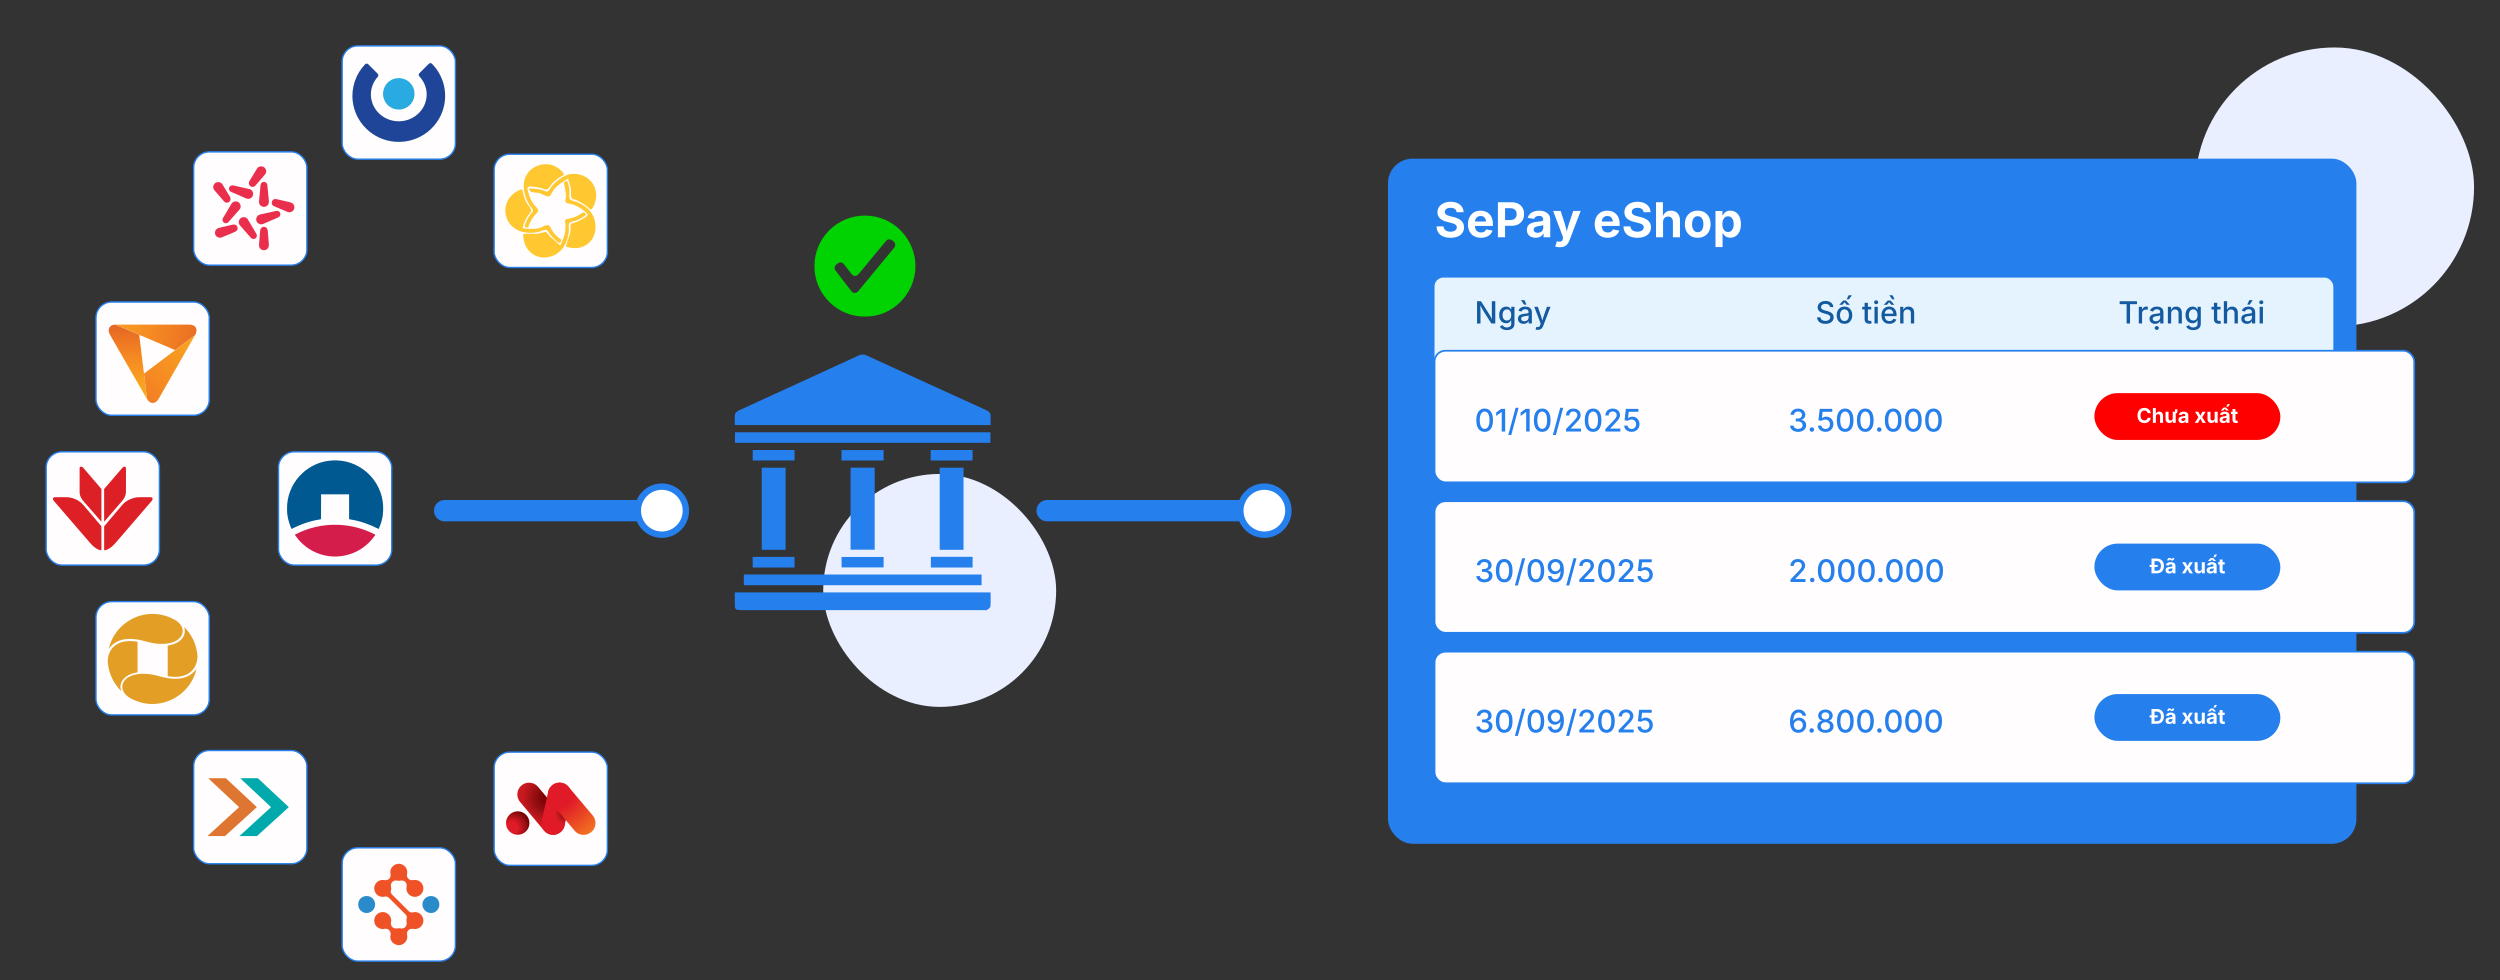<?xml version="1.0" encoding="UTF-8"?>
<svg id="Layer_1" xmlns="http://www.w3.org/2000/svg" xmlns:xlink="http://www.w3.org/1999/xlink" viewBox="0 0 3075.98 1206.36">
  <rect x="0" y="0" width="3075.98" height="1206.36" fill="#333333" stroke="none"/>
  <defs>
    <style>
      .cls-1 {
        fill: url(#GradientFill_5-3);
      }

      .cls-1, .cls-2, .cls-3, .cls-4, .cls-5, .cls-6, .cls-7 {
        fill-rule: evenodd;
      }

      .cls-2 {
        fill: url(#GradientFill_4);
      }

      .cls-8 {
        stroke-width: 2.15px;
      }

      .cls-8, .cls-9 {
        fill: #fffdfe;
        stroke-miterlimit: 10;
      }

      .cls-8, .cls-9, .cls-10 {
        stroke: #257fed;
      }

      .cls-11 {
        fill: #2a8bcb;
      }

      .cls-12 {
        fill: #01d201;
      }

      .cls-13 {
        fill: #fff;
      }

      .cls-14 {
        fill: #e92f4c;
      }

      .cls-15 {
        fill: #1e4597;
      }

      .cls-16 {
        fill: red;
      }

      .cls-3 {
        fill: url(#GradientFill_5-2);
      }

      .cls-17 {
        fill: #29aae1;
      }

      .cls-18 {
        fill: #ffc730;
      }

      .cls-19 {
        fill: #135aa0;
      }

      .cls-20 {
        fill: #d51d4b;
      }

      .cls-21 {
        fill: #dd1f26;
      }

      .cls-22 {
        fill: #257fed;
      }

      .cls-4 {
        fill: url(#GradientFill_3);
      }

      .cls-5 {
        fill: url(#GradientFill_1);
      }

      .cls-6 {
        fill: url(#GradientFill_5);
      }

      .cls-7 {
        fill: url(#GradientFill_2);
      }

      .cls-23 {
        fill: #e5f3fe;
      }

      .cls-24 {
        fill: #de7530;
      }

      .cls-25 {
        fill: #00a9ac;
      }

      .cls-26 {
        fill: #005991;
      }

      .cls-9 {
        stroke-width: 1.74px;
      }

      .cls-10 {
        fill: none;
        stroke-linecap: round;
        stroke-linejoin: round;
        stroke-width: 26.22px;
      }

      .cls-27 {
        fill: #e9efff;
      }

      .cls-28 {
        fill: #e39f25;
      }

      .cls-29 {
        fill: #ef5227;
      }
    </style>
    <linearGradient id="GradientFill_5" data-name="GradientFill 5" x1="107.68" y1="385.8" x2="252.94" y2="422.02" gradientUnits="userSpaceOnUse">
      <stop offset="0" stop-color="#f2af22"/>
      <stop offset=".26" stop-color="#f89f21"/>
      <stop offset=".52" stop-color="#f68c22"/>
      <stop offset=".75" stop-color="#f07b23"/>
      <stop offset="1" stop-color="#e56624"/>
    </linearGradient>
    <linearGradient id="GradientFill_5-2" data-name="GradientFill 5" x1="157.75" y1="491.09" x2="157.75" y2="400.74" xlink:href="#GradientFill_5"/>
    <linearGradient id="GradientFill_5-3" data-name="GradientFill 5" x1="266.24" y1="392.58" x2="136.02" y2="527.43" xlink:href="#GradientFill_5"/>
    <radialGradient id="GradientFill_1" data-name="GradientFill 1" cx="672.21" cy="982.27" fx="672.21" fy="982.27" r="45.54" gradientUnits="userSpaceOnUse">
      <stop offset="0" stop-color="#740101"/>
      <stop offset=".02" stop-color="#740101"/>
      <stop offset=".33" stop-color="#940e11"/>
      <stop offset=".45" stop-color="#a91318"/>
      <stop offset=".6" stop-color="#c0181e"/>
      <stop offset=".74" stop-color="#ce1a20"/>
      <stop offset=".88" stop-color="#d81b25"/>
      <stop offset="1" stop-color="#e01b27"/>
    </radialGradient>
    <radialGradient id="GradientFill_2" data-name="GradientFill 2" cx="695.98" cy="1000.79" fx="695.98" fy="1000.79" r="13.71" gradientUnits="userSpaceOnUse">
      <stop offset="0" stop-color="#740101"/>
      <stop offset=".04" stop-color="#740101"/>
      <stop offset=".31" stop-color="#940e11"/>
      <stop offset=".42" stop-color="#a31216"/>
      <stop offset=".68" stop-color="#c0181e"/>
      <stop offset=".89" stop-color="#d41a24"/>
      <stop offset="1" stop-color="#e01b27"/>
    </radialGradient>
    <radialGradient id="GradientFill_3" data-name="GradientFill 3" cx="682.24" cy="969.41" fx="682.24" fy="969.41" r="72.03" gradientUnits="userSpaceOnUse">
      <stop offset="0" stop-color="#e01b27"/>
      <stop offset=".36" stop-color="#e01b27"/>
      <stop offset="1" stop-color="#f37521"/>
    </radialGradient>
    <radialGradient id="GradientFill_4" data-name="GradientFill 4" cx="629.78" cy="1018.16" fx="629.78" fy="1018.16" r="22.05" gradientUnits="userSpaceOnUse">
      <stop offset="0" stop-color="#e01b27"/>
      <stop offset=".32" stop-color="#e01b27"/>
      <stop offset=".8" stop-color="#940e11"/>
      <stop offset="1" stop-color="#740101"/>
    </radialGradient>
  </defs>
  <rect class="cls-27" x="2700.87" y="58.41" width="343.19" height="343.19" rx="171.6" ry="171.6"/>
  <rect class="cls-27" x="1012.88" y="583.15" width="286.61" height="286.61" rx="143.31" ry="143.31"/>
  <g>
    <path class="cls-22" d="M904.13,522.99c0-4.58-.46-8.97.21-13.19.29-1.8,2.64-3.84,4.54-4.72,39.35-18.15,78.77-36.15,118.18-54.17,9.95-4.55,19.94-9.03,29.84-13.71,3.13-1.48,5.88-1.45,9-.01,49.06,22.51,98.12,45.01,147.26,67.33,4.41,2,6.23,4.61,5.76,9.31-.29,2.93-.05,5.92-.05,9.17h-314.74Z"/>
    <path class="cls-22" d="M1218.82,728.91c0,5.97.31,11.67-.2,17.3-.14,1.58-2.55,3.21-4.25,4.28-.98.62-2.64.17-3.99.17-99.31,0-198.63,0-297.94,0-7.87,0-8.37-.52-8.38-8.46,0-4.33,0-8.67,0-13.29h314.76Z"/>
    <path class="cls-22" d="M904.32,544.84v-12.95h314.29v12.95h-314.29Z"/>
    <path class="cls-22" d="M1207.71,706.87v13.17h-292.5v-13.17h292.5Z"/>
    <path class="cls-22" d="M1046.53,575.39h29.69v100.94h-29.69v-100.94Z"/>
    <path class="cls-22" d="M966.6,676.48h-29.37v-101.01h29.37v101.01Z"/>
    <path class="cls-22" d="M1185.53,676.48h-29.34v-101.02h29.34v101.02Z"/>
    <path class="cls-22" d="M1035.36,566.59v-12.85h51.82v12.85h-51.82Z"/>
    <path class="cls-22" d="M1035.46,698.14v-12.86h51.72v12.86h-51.72Z"/>
    <path class="cls-22" d="M926.12,566.57v-12.89h51.49v12.89h-51.49Z"/>
    <path class="cls-22" d="M926.12,698.3v-13.1h51.45v13.1h-51.45Z"/>
    <path class="cls-22" d="M1145.32,685.1h51.36v13.17h-51.36v-13.17Z"/>
    <path class="cls-22" d="M1145.14,566.61v-12.93h51.51v12.93h-51.51Z"/>
  </g>
  <path class="cls-12" d="M1064.22,389.49c-32.09.66-62.13-25.89-62.18-62.04-.04-34.33,27.86-62.28,62.15-62.2,36.34.09,62.39,30.19,62.18,62.52-.21,33.99-28.55,62.29-62.16,61.71ZM1051.72,360.47c1.59-.12,2.95-.7,4-1.95,1.17-1.4,2.34-2.79,3.5-4.2,13.56-16.39,27.12-32.79,40.69-49.18,1.09-1.32,1.91-2.77,1.55-4.51-.67-3.24-3.15-4.96-5.94-5.98-2.45-.9-4.34.54-5.92,2.45-10.91,13.25-21.87,26.46-32.8,39.69-3.09,3.74-6.5,3.71-9.45-.12-2.94-3.82-5.86-7.65-8.83-11.45-2.1-2.69-5.02-3.08-7.74-1.09-.62.45-1.22.92-1.81,1.41-2.39,2-2.83,4.88-.94,7.36,6.49,8.5,13.03,16.96,19.56,25.43,1.03,1.34,2.44,1.98,4.11,2.11Z"/>
  <g>
    <line class="cls-10" x1="1288.38" y1="628.32" x2="1557.33" y2="628.32"/>
    <g>
      <circle class="cls-13" cx="1555.66" cy="628.32" r="29.58" transform="translate(-102.74 374.22) rotate(-13.28)"/>
      <path class="cls-22" d="M1555.66,661.83c-18.48,0-33.51-15.03-33.51-33.51s15.03-33.51,33.51-33.51,33.51,15.03,33.51,33.51-15.03,33.51-33.51,33.51,18.48,0,0,0ZM1555.66,602.67c-14.14,0-25.64,11.5-25.64,25.64s11.5,25.64,25.64,25.64,25.64-11.5,25.64-25.64-11.5-25.64-25.64-25.64,14.14,0,0,0Z"/>
    </g>
  </g>
  <g>
    <line class="cls-10" x1="547.06" y1="628.32" x2="816.02" y2="628.32"/>
    <g>
      <path class="cls-13" d="M814.34,657.89c16.33,0,29.58-13.24,29.58-29.58s-13.24-29.58-29.58-29.58-29.58,13.24-29.58,29.58,13.24,29.58,29.58,29.58Z"/>
      <path class="cls-22" d="M814.34,661.83c-18.48,0-33.51-15.03-33.51-33.51s15.03-33.51,33.51-33.51,33.51,15.03,33.51,33.51-15.03,33.51-33.51,33.51,18.48,0,0,0ZM814.34,602.67c-14.14,0-25.64,11.5-25.64,25.64s11.5,25.64,25.64,25.64,25.64-11.5,25.64-25.64-11.5-25.64-25.64-25.64,14.14,0,0,0Z"/>
    </g>
  </g>
  <g>
    <rect class="cls-22" x="1707.74" y="195.22" width="1191.55" height="842.95" rx="30.24" ry="30.24"/>
    <rect class="cls-23" x="1765.03" y="341.53" width="1105.89" height="117.48" rx="10.88" ry="10.88"/>
    <rect class="cls-8" x="1765.03" y="431.56" width="1205.45" height="161.9" rx="13.33" ry="13.33"/>
    <g>
      <path class="cls-22" d="M1826.68,531.36c-2.16,0-4-.56-5.53-1.69s-2.69-2.75-3.5-4.88c-.81-2.13-1.22-4.71-1.22-7.75s.41-5.6,1.23-7.74c.82-2.14,1.99-3.77,3.51-4.91,1.52-1.14,3.37-1.71,5.53-1.71s3.99.57,5.53,1.71c1.54,1.14,2.71,2.77,3.52,4.91.81,2.14,1.22,4.72,1.22,7.74s-.4,5.6-1.21,7.74c-.81,2.14-1.97,3.77-3.5,4.89-1.53,1.12-3.39,1.69-5.58,1.69ZM1826.7,527.71c1.29,0,2.38-.42,3.28-1.27.9-.84,1.58-2.06,2.05-3.65.47-1.59.7-3.5.7-5.75s-.23-4.19-.7-5.79c-.47-1.6-1.15-2.82-2.05-3.66-.9-.84-1.99-1.27-3.28-1.27s-2.38.42-3.28,1.27c-.9.85-1.59,2.07-2.06,3.66-.48,1.59-.71,3.52-.71,5.78s.24,4.17.71,5.75c.47,1.59,1.16,2.8,2.06,3.65.9.84,1.99,1.27,3.28,1.27Z"/>
      <path class="cls-22" d="M1851.93,503.06v27.93h-4.24v-24.05h-.19l-6.63,4.84v-4.29l6.11-4.42h4.95Z"/>
      <path class="cls-22" d="M1868.46,501.75l-9,33.44h-3.69l9-33.44h3.69Z"/>
      <path class="cls-22" d="M1882.05,503.06v27.93h-4.24v-24.05h-.19l-6.63,4.84v-4.29l6.11-4.42h4.95Z"/>
      <path class="cls-22" d="M1897.51,531.36c-2.16,0-4-.56-5.53-1.69s-2.69-2.75-3.5-4.88c-.81-2.13-1.22-4.71-1.22-7.75s.41-5.6,1.23-7.74c.82-2.14,1.99-3.77,3.51-4.91,1.52-1.14,3.37-1.71,5.53-1.71s3.99.57,5.53,1.71c1.54,1.14,2.71,2.77,3.52,4.91.81,2.14,1.22,4.72,1.22,7.74s-.4,5.6-1.21,7.74c-.81,2.14-1.97,3.77-3.5,4.89-1.53,1.12-3.39,1.69-5.58,1.69ZM1897.53,527.71c1.29,0,2.38-.42,3.28-1.27.9-.84,1.58-2.06,2.05-3.65.47-1.59.7-3.5.7-5.75s-.23-4.19-.7-5.79c-.47-1.6-1.15-2.82-2.05-3.66-.9-.84-1.99-1.27-3.28-1.27s-2.38.42-3.28,1.27c-.9.85-1.59,2.07-2.06,3.66-.48,1.59-.71,3.52-.71,5.78s.24,4.17.71,5.75c.47,1.59,1.16,2.8,2.06,3.65.9.84,1.99,1.27,3.28,1.27Z"/>
      <path class="cls-22" d="M1923.36,501.75l-9,33.44h-3.69l9-33.44h3.69Z"/>
      <path class="cls-22" d="M1926.81,530.99v-3.09l9.48-9.8c.97-1.02,1.79-1.93,2.44-2.72.65-.79,1.14-1.54,1.48-2.27.34-.72.51-1.5.51-2.32,0-.94-.22-1.74-.65-2.42s-1.02-1.19-1.76-1.56c-.74-.36-1.59-.54-2.54-.54s-1.85.2-2.59.61c-.74.41-1.31.98-1.71,1.71s-.6,1.61-.6,2.6h-4.1c0-1.7.39-3.19,1.18-4.47.79-1.28,1.86-2.27,3.22-2.98,1.36-.71,2.92-1.06,4.67-1.06s3.33.35,4.68,1.05c1.34.7,2.4,1.65,3.16,2.84.76,1.19,1.14,2.55,1.14,4.06,0,1.02-.19,2.02-.57,3-.38.97-1.05,2.07-2.01,3.3-.96,1.22-2.3,2.71-4.04,4.46l-5.47,5.72v.23h12.52v3.65h-18.44Z"/>
      <path class="cls-22" d="M1960.13,531.36c-2.16,0-4-.56-5.53-1.69s-2.69-2.75-3.5-4.88c-.81-2.13-1.22-4.71-1.22-7.75s.41-5.6,1.23-7.74c.82-2.14,1.99-3.77,3.51-4.91,1.52-1.14,3.37-1.71,5.53-1.71s3.99.57,5.53,1.71c1.54,1.14,2.71,2.77,3.52,4.91.81,2.14,1.22,4.72,1.22,7.74s-.4,5.6-1.21,7.74c-.81,2.14-1.97,3.77-3.5,4.89-1.53,1.12-3.39,1.69-5.58,1.69ZM1960.15,527.71c1.29,0,2.38-.42,3.28-1.27.9-.84,1.58-2.06,2.05-3.65.47-1.59.7-3.5.7-5.75s-.23-4.19-.7-5.79c-.47-1.6-1.15-2.82-2.05-3.66-.9-.84-1.99-1.27-3.28-1.27s-2.38.42-3.28,1.27c-.9.85-1.59,2.07-2.06,3.66-.48,1.59-.71,3.52-.71,5.78s.24,4.17.71,5.75c.47,1.59,1.16,2.8,2.06,3.65.9.84,1.99,1.27,3.28,1.27Z"/>
      <path class="cls-22" d="M1975.24,530.99v-3.09l9.48-9.8c.97-1.02,1.79-1.93,2.44-2.72.65-.79,1.14-1.54,1.48-2.27.34-.72.51-1.5.51-2.32,0-.94-.22-1.74-.65-2.42s-1.02-1.19-1.76-1.56c-.74-.36-1.59-.54-2.54-.54s-1.85.2-2.59.61c-.74.41-1.31.98-1.71,1.71s-.6,1.61-.6,2.6h-4.1c0-1.7.39-3.19,1.18-4.47.79-1.28,1.86-2.27,3.22-2.98,1.36-.71,2.92-1.06,4.67-1.06s3.33.35,4.68,1.05c1.34.7,2.4,1.65,3.16,2.84.76,1.19,1.14,2.55,1.14,4.06,0,1.02-.19,2.02-.57,3-.38.97-1.05,2.07-2.01,3.3-.96,1.22-2.3,2.71-4.04,4.46l-5.47,5.72v.23h12.52v3.65h-18.44Z"/>
      <path class="cls-22" d="M2007.57,531.36c-1.74,0-3.29-.33-4.65-.99s-2.45-1.57-3.25-2.74c-.81-1.16-1.24-2.48-1.3-3.95h4.16c.06.79.32,1.49.79,2.11.46.62,1.06,1.1,1.81,1.45.74.35,1.56.52,2.45.52,1.06,0,2.01-.24,2.83-.73s1.47-1.17,1.94-2.03c.47-.87.7-1.86.7-2.97s-.24-2.13-.73-3.03c-.49-.89-1.16-1.59-2.01-2.09-.85-.5-1.82-.75-2.92-.75-.85,0-1.7.15-2.55.44-.85.29-1.53.67-2.04,1.13l-3.94-.56,1.56-14.11h15.43v3.65h-11.85l-.88,7.8h.15c.55-.54,1.28-.98,2.19-1.33.91-.35,1.89-.52,2.92-.52,1.27,0,2.45.23,3.52.68,1.07.46,2.01,1.1,2.8,1.94.79.84,1.41,1.82,1.86,2.95.44,1.13.67,2.37.67,3.72,0,1.81-.41,3.43-1.24,4.84-.82,1.42-1.96,2.53-3.42,3.35-1.46.81-3.12,1.22-5,1.22Z"/>
    </g>
    <g>
      <path class="cls-22" d="M2212.35,531.36c-1.89,0-3.56-.33-5.03-.97-1.47-.65-2.63-1.55-3.49-2.7-.86-1.15-1.31-2.49-1.36-4.01h4.33c.06.82.34,1.54.83,2.14s1.15,1.06,1.96,1.39c.81.33,1.72.49,2.72.49,1.1,0,2.07-.19,2.91-.56.84-.38,1.5-.9,1.98-1.58.48-.68.72-1.47.72-2.37s-.24-1.76-.71-2.46c-.48-.71-1.16-1.26-2.06-1.66-.9-.4-1.99-.6-3.28-.6h-2.38v-3.49h2.38c1.02,0,1.93-.18,2.72-.55.79-.37,1.4-.88,1.84-1.55.44-.66.66-1.44.66-2.32s-.19-1.61-.58-2.25c-.39-.64-.93-1.13-1.63-1.49-.7-.36-1.52-.53-2.47-.53-.9,0-1.74.17-2.52.5-.78.33-1.42.8-1.9,1.4s-.75,1.32-.79,2.17h-4.12c.05-1.51.5-2.84,1.34-3.99s1.97-2.05,3.37-2.69c1.41-.64,2.97-.96,4.69-.96s3.34.35,4.66,1.05c1.32.7,2.33,1.63,3.05,2.78.71,1.16,1.07,2.42,1.07,3.78,0,1.57-.44,2.9-1.31,3.98-.87,1.08-2.04,1.82-3.5,2.2v.21c1.24.19,2.29.58,3.17,1.19.87.61,1.54,1.37,1.99,2.3.45.92.67,1.97.67,3.15,0,1.54-.42,2.91-1.27,4.12-.85,1.21-2.02,2.17-3.51,2.87-1.49.7-3.2,1.05-5.11,1.05Z"/>
      <path class="cls-22" d="M2229.35,531.27c-.77,0-1.43-.27-1.97-.81s-.81-1.19-.81-1.97.27-1.41.81-1.94c.54-.53,1.19-.8,1.97-.8s1.41.27,1.95.8c.54.53.81,1.18.81,1.94s-.27,1.43-.81,1.97c-.54.54-1.19.81-1.95.81Z"/>
      <path class="cls-22" d="M2246.08,531.36c-1.74,0-3.29-.33-4.65-.99s-2.45-1.57-3.25-2.74c-.81-1.16-1.24-2.48-1.3-3.95h4.16c.06.79.32,1.49.79,2.11.46.62,1.06,1.1,1.81,1.45.74.35,1.56.52,2.45.52,1.06,0,2.01-.24,2.83-.73s1.47-1.17,1.94-2.03c.47-.87.7-1.86.7-2.97s-.24-2.13-.73-3.03c-.49-.89-1.16-1.59-2.01-2.09-.85-.5-1.82-.75-2.92-.75-.85,0-1.7.15-2.55.44-.85.29-1.53.67-2.04,1.13l-3.94-.56,1.56-14.11h15.43v3.65h-11.85l-.88,7.8h.15c.55-.54,1.28-.98,2.19-1.33.91-.35,1.89-.52,2.92-.52,1.27,0,2.45.23,3.52.68,1.07.46,2.01,1.1,2.8,1.94.79.84,1.41,1.82,1.86,2.95.44,1.13.67,2.37.67,3.72,0,1.81-.41,3.43-1.24,4.84-.82,1.42-1.96,2.53-3.42,3.35-1.46.81-3.12,1.22-5,1.22Z"/>
      <path class="cls-22" d="M2270.22,531.36c-2.16,0-4-.56-5.53-1.69s-2.69-2.75-3.5-4.88c-.81-2.13-1.22-4.71-1.22-7.75s.41-5.6,1.23-7.74c.82-2.14,1.99-3.77,3.51-4.91,1.52-1.14,3.37-1.71,5.53-1.71s3.99.57,5.53,1.71c1.54,1.14,2.71,2.77,3.52,4.91.81,2.14,1.22,4.72,1.22,7.74s-.4,5.6-1.21,7.74c-.81,2.14-1.97,3.77-3.5,4.89-1.53,1.12-3.39,1.69-5.58,1.69ZM2270.24,527.71c1.29,0,2.38-.42,3.28-1.27.9-.84,1.58-2.06,2.05-3.65.47-1.59.7-3.5.7-5.75s-.23-4.19-.7-5.79c-.47-1.6-1.15-2.82-2.05-3.66-.9-.84-1.99-1.27-3.28-1.27s-2.38.42-3.28,1.27c-.9.85-1.59,2.07-2.06,3.66-.48,1.59-.71,3.52-.71,5.78s.24,4.17.71,5.75c.47,1.59,1.16,2.8,2.06,3.65.9.84,1.99,1.27,3.28,1.27Z"/>
      <path class="cls-22" d="M2295,531.36c-2.16,0-4-.56-5.53-1.69s-2.69-2.75-3.5-4.88c-.81-2.13-1.22-4.71-1.22-7.75s.41-5.6,1.23-7.74c.82-2.14,1.99-3.77,3.51-4.91,1.52-1.14,3.37-1.71,5.53-1.71s3.99.57,5.53,1.71c1.54,1.14,2.71,2.77,3.52,4.91.81,2.14,1.22,4.72,1.22,7.74s-.4,5.6-1.21,7.74c-.81,2.14-1.97,3.77-3.5,4.89-1.53,1.12-3.39,1.69-5.58,1.69ZM2295.02,527.71c1.29,0,2.38-.42,3.28-1.27.9-.84,1.58-2.06,2.05-3.65.47-1.59.7-3.5.7-5.75s-.23-4.19-.7-5.79c-.47-1.6-1.15-2.82-2.05-3.66-.9-.84-1.99-1.27-3.28-1.27s-2.38.42-3.28,1.27c-.9.85-1.59,2.07-2.06,3.66-.48,1.59-.71,3.52-.71,5.78s.24,4.17.71,5.75c.47,1.59,1.16,2.8,2.06,3.65.9.84,1.99,1.27,3.28,1.27Z"/>
      <path class="cls-22" d="M2312.21,531.27c-.77,0-1.43-.27-1.97-.81s-.81-1.19-.81-1.97.27-1.41.81-1.94c.54-.53,1.19-.8,1.97-.8s1.41.27,1.95.8c.54.53.81,1.18.81,1.94s-.27,1.43-.81,1.97c-.54.54-1.19.81-1.95.81Z"/>
      <path class="cls-22" d="M2329.36,531.36c-2.16,0-4-.56-5.53-1.69s-2.69-2.75-3.5-4.88c-.81-2.13-1.22-4.71-1.22-7.75s.41-5.6,1.23-7.74c.82-2.14,1.99-3.77,3.51-4.91,1.52-1.14,3.37-1.71,5.53-1.71s3.99.57,5.53,1.71c1.54,1.14,2.71,2.77,3.52,4.91.81,2.14,1.22,4.72,1.22,7.74s-.4,5.6-1.21,7.74c-.81,2.14-1.97,3.77-3.5,4.89-1.53,1.12-3.39,1.69-5.58,1.69ZM2329.38,527.71c1.29,0,2.38-.42,3.28-1.27.9-.84,1.58-2.06,2.05-3.65.47-1.59.7-3.5.7-5.75s-.23-4.19-.7-5.79c-.47-1.6-1.15-2.82-2.05-3.66-.9-.84-1.99-1.27-3.28-1.27s-2.38.42-3.28,1.27c-.9.85-1.59,2.07-2.06,3.66-.48,1.59-.71,3.52-.71,5.78s.24,4.17.71,5.75c.47,1.59,1.16,2.8,2.06,3.65.9.84,1.99,1.27,3.28,1.27Z"/>
      <path class="cls-22" d="M2354.13,531.36c-2.16,0-4-.56-5.53-1.69s-2.69-2.75-3.5-4.88c-.81-2.13-1.22-4.71-1.22-7.75s.41-5.6,1.23-7.74c.82-2.14,1.99-3.77,3.51-4.91,1.52-1.14,3.37-1.71,5.53-1.71s3.99.57,5.53,1.71c1.54,1.14,2.71,2.77,3.52,4.91.81,2.14,1.22,4.72,1.22,7.74s-.4,5.6-1.21,7.74c-.81,2.14-1.97,3.77-3.5,4.89-1.53,1.12-3.39,1.69-5.58,1.69ZM2354.15,527.71c1.29,0,2.38-.42,3.28-1.27.9-.84,1.58-2.06,2.05-3.65.47-1.59.7-3.5.7-5.75s-.23-4.19-.7-5.79c-.47-1.6-1.15-2.82-2.05-3.66-.9-.84-1.99-1.27-3.28-1.27s-2.38.42-3.28,1.27c-.9.85-1.59,2.07-2.06,3.66-.48,1.59-.71,3.52-.71,5.78s.24,4.17.71,5.75c.47,1.59,1.16,2.8,2.06,3.65.9.84,1.99,1.27,3.28,1.27Z"/>
      <path class="cls-22" d="M2378.91,531.36c-2.16,0-4-.56-5.53-1.69s-2.69-2.75-3.5-4.88c-.81-2.13-1.22-4.71-1.22-7.75s.41-5.6,1.23-7.74c.82-2.14,1.99-3.77,3.51-4.91,1.52-1.14,3.37-1.71,5.53-1.71s3.99.57,5.53,1.71c1.54,1.14,2.71,2.77,3.52,4.91.81,2.14,1.22,4.72,1.22,7.74s-.4,5.6-1.21,7.74c-.81,2.14-1.97,3.77-3.5,4.89-1.53,1.12-3.39,1.69-5.58,1.69ZM2378.93,527.71c1.29,0,2.38-.42,3.28-1.27.9-.84,1.58-2.06,2.05-3.65.47-1.59.7-3.5.7-5.75s-.23-4.19-.7-5.79c-.47-1.6-1.15-2.82-2.05-3.66-.9-.84-1.99-1.27-3.28-1.27s-2.38.42-3.28,1.27c-.9.85-1.59,2.07-2.06,3.66-.48,1.59-.71,3.52-.71,5.78s.24,4.17.71,5.75c.47,1.59,1.16,2.8,2.06,3.65.9.84,1.99,1.27,3.28,1.27Z"/>
    </g>
    <rect class="cls-16" x="2576.93" y="483.69" width="228.8" height="57.64" rx="28.82" ry="28.82"/>
    <g>
      <path class="cls-13" d="M2638.39,520.55c-1.62,0-3.06-.37-4.34-1.1s-2.29-1.8-3.02-3.2c-.74-1.4-1.11-3.08-1.11-5.06s.37-3.68,1.11-5.08c.74-1.4,1.76-2.47,3.04-3.2,1.28-.73,2.72-1.1,4.32-1.1,1.04,0,2,.15,2.9.43.89.29,1.69.71,2.38,1.27.69.56,1.26,1.24,1.7,2.04s.73,1.72.87,2.75h-3.78c-.08-.51-.24-.95-.47-1.34-.23-.39-.52-.72-.87-.99-.35-.27-.75-.48-1.19-.62-.45-.14-.94-.21-1.46-.21-.95,0-1.78.24-2.49.71-.71.47-1.27,1.16-1.67,2.06-.4.9-.59,2-.59,3.29s.2,2.42.6,3.32c.4.9.96,1.58,1.67,2.03.71.46,1.54.69,2.47.69.52,0,1.01-.07,1.45-.21.44-.14.85-.35,1.2-.62.36-.27.65-.61.88-1,.23-.39.39-.84.48-1.33h3.78c-.1.85-.35,1.66-.75,2.44-.4.78-.94,1.47-1.61,2.08-.67.61-1.47,1.09-2.39,1.45-.92.35-1.96.53-3.11.53Z"/>
      <path class="cls-13" d="M2652.56,512.38v7.92h-3.67v-18.25h3.6v7.97h-.29c.36-1.14.9-2.03,1.63-2.65.73-.62,1.68-.94,2.84-.94.95,0,1.77.21,2.48.62.71.41,1.26,1,1.65,1.78.39.77.59,1.69.59,2.76v8.71h-3.69v-8.07c0-.85-.22-1.51-.66-2-.44-.48-1.04-.72-1.82-.72-.51,0-.97.11-1.38.34-.4.23-.72.55-.94.97-.22.42-.34.94-.34,1.56Z"/>
      <path class="cls-13" d="M2669.21,520.47c-.95,0-1.78-.21-2.49-.62-.71-.41-1.26-1-1.65-1.78-.39-.77-.58-1.69-.58-2.76v-8.71h3.67v8.07c0,.85.22,1.51.66,2s1.04.72,1.81.72c.52,0,.98-.11,1.38-.34s.71-.55.94-.98.34-.94.34-1.55v-7.92h3.69v13.69h-3.48l-.05-3.42h.21c-.36,1.15-.91,2.04-1.65,2.66-.74.62-1.68.93-2.81.93ZM2674.82,508.88v-2.27h.92c.27,0,.4-.13.4-.4v-2.63h2.88v2.76c0,.87-.24,1.51-.73,1.92-.49.42-1.13.62-1.93.62h-1.54Z"/>
      <path class="cls-13" d="M2684.87,520.57c-.87,0-1.64-.15-2.33-.46s-1.23-.76-1.63-1.37c-.4-.61-.59-1.37-.59-2.27,0-.76.14-1.4.42-1.91.28-.51.67-.93,1.15-1.24.49-.31,1.04-.55,1.65-.71.62-.16,1.26-.28,1.94-.34.79-.08,1.43-.16,1.92-.23.49-.07.84-.18,1.07-.33.22-.15.34-.37.34-.67v-.06c0-.39-.08-.72-.24-.99-.16-.27-.41-.48-.73-.62-.32-.14-.71-.21-1.17-.21s-.89.07-1.24.21c-.35.14-.64.33-.86.57-.22.24-.38.5-.49.8l-3.37-.55c.24-.8.63-1.48,1.18-2.03s1.23-.98,2.04-1.27,1.73-.44,2.75-.44c.73,0,1.45.09,2.14.26.69.18,1.32.45,1.87.81.55.37.99.85,1.31,1.44.32.59.48,1.3.48,2.12v9.22h-3.48v-1.9h-.12c-.22.42-.51.8-.88,1.12-.37.32-.81.58-1.33.77-.52.19-1.12.28-1.79.28ZM2685.91,517.99c.58,0,1.09-.11,1.52-.34.44-.23.78-.54,1.02-.93.25-.39.37-.83.37-1.31v-1.48c-.11.08-.27.16-.49.22-.22.07-.47.12-.73.17-.27.05-.53.09-.8.13s-.49.07-.7.1c-.45.07-.84.17-1.19.32-.34.15-.61.34-.8.58s-.28.55-.28.92c0,.35.09.65.27.89.18.24.42.42.73.54.31.12.67.18,1.07.18Z"/>
      <path class="cls-13" d="M2700.49,520.3l5.3-8.46v2.87s-5.03-8.1-5.03-8.1h3.97l1.24,2.16c.39.71.75,1.41,1.06,2.1.31.69.63,1.36.96,2.01h-1.4c.33-.64.66-1.31.97-2.01.31-.69.67-1.4,1.08-2.11l1.29-2.16h3.89l-5.12,8.13v-2.83l5.32,8.39h-3.94l-1.52-2.57c-.4-.7-.76-1.4-1.08-2.09-.32-.69-.65-1.36-.99-2h1.41c-.32.64-.63,1.3-.94,2s-.66,1.39-1.05,2.09l-1.52,2.57h-3.9Z"/>
      <path class="cls-13" d="M2720.81,520.47c-.95,0-1.78-.21-2.49-.62-.71-.41-1.26-1-1.65-1.78-.39-.77-.58-1.69-.58-2.76v-8.71h3.67v8.07c0,.85.22,1.51.66,2s1.04.72,1.81.72c.52,0,.98-.11,1.38-.34s.71-.55.94-.98.34-.94.34-1.55v-7.92h3.69v13.69h-3.48l-.05-3.42h.21c-.36,1.15-.91,2.04-1.65,2.66-.74.62-1.68.93-2.81.93Z"/>
      <path class="cls-13" d="M2735.53,520.57c-.87,0-1.64-.15-2.33-.46s-1.23-.76-1.63-1.37c-.4-.61-.59-1.37-.59-2.27,0-.76.14-1.4.42-1.91.28-.51.67-.93,1.15-1.24.49-.31,1.04-.55,1.65-.71.62-.16,1.26-.28,1.94-.34.79-.08,1.43-.16,1.92-.23.49-.07.84-.18,1.07-.33.22-.15.34-.37.34-.67v-.06c0-.39-.08-.72-.24-.99-.16-.27-.41-.48-.73-.62-.32-.14-.71-.21-1.17-.21s-.89.07-1.24.21c-.35.14-.64.33-.86.57-.22.24-.38.5-.49.8l-3.37-.55c.24-.8.63-1.48,1.18-2.03s1.23-.98,2.04-1.27,1.73-.44,2.75-.44c.73,0,1.45.09,2.14.26.69.18,1.32.45,1.87.81.55.37.99.85,1.31,1.44.32.59.48,1.3.48,2.12v9.22h-3.48v-1.9h-.12c-.22.42-.51.8-.88,1.12-.37.32-.81.58-1.33.77-.52.19-1.12.28-1.79.28ZM2735.64,505.12h-3.2v-.1l3.54-3.63h2.82l3.54,3.63v.1h-3.21l-1.74-2.09-1.75,2.09ZM2736.57,517.99c.58,0,1.09-.11,1.52-.34.44-.23.78-.54,1.02-.93.25-.39.37-.83.37-1.31v-1.48c-.11.08-.27.16-.49.22-.22.07-.47.12-.73.17-.27.05-.53.09-.8.13s-.49.07-.7.1c-.45.07-.84.17-1.19.32-.34.15-.61.34-.8.58s-.28.55-.28.92c0,.35.09.65.27.89.18.24.42.42.73.54.31.12.67.18,1.07.18ZM2739.26,500.41l1.52-3.28h2.95l-2.25,3.28h-2.22Z"/>
      <path class="cls-13" d="M2753.07,506.61v2.8h-8.12v-2.8h8.12ZM2746.84,503.35h3.67v12.95c0,.43.1.75.29.96s.51.31.96.31c.14,0,.33-.02.59-.06s.44-.07.58-.1l.53,2.76c-.41.12-.81.21-1.22.26-.4.05-.79.07-1.16.07-1.37,0-2.42-.33-3.15-1-.73-.67-1.09-1.63-1.09-2.88v-13.26Z"/>
    </g>
    <g>
      <path class="cls-13" d="M1784.73,292.55c-3.45,0-6.45-.53-9.01-1.59s-4.54-2.63-5.97-4.71-2.18-4.65-2.26-7.69h8.59c.12,1.45.55,2.66,1.3,3.63.75.97,1.75,1.7,3.01,2.18,1.25.48,2.67.72,4.25.72s2.95-.23,4.12-.68c1.17-.45,2.08-1.09,2.73-1.92.66-.83.98-1.79.98-2.89,0-.98-.29-1.81-.88-2.47-.59-.67-1.43-1.24-2.53-1.72-1.1-.48-2.44-.91-4.02-1.27l-4.74-1.19c-3.64-.89-6.5-2.28-8.56-4.18-2.06-1.9-3.09-4.41-3.09-7.53,0-2.6.7-4.88,2.1-6.82,1.4-1.95,3.32-3.46,5.76-4.54,2.44-1.08,5.22-1.62,8.34-1.62s5.96.54,8.33,1.63c2.37,1.09,4.22,2.6,5.55,4.54,1.33,1.94,2.01,4.17,2.05,6.69h-8.53c-.15-1.74-.89-3.07-2.21-4.02-1.32-.94-3.08-1.42-5.28-1.42-1.48,0-2.76.21-3.82.64-1.06.42-1.87,1.01-2.42,1.76-.55.75-.82,1.61-.82,2.57,0,1.06.32,1.94.95,2.65.64.7,1.48,1.27,2.54,1.71,1.06.43,2.19.8,3.38,1.08l3.9.95c1.81.41,3.5.95,5.06,1.65s2.93,1.55,4.11,2.56c1.18,1.01,2.09,2.21,2.73,3.6s.97,2.99.97,4.8c0,2.6-.66,4.87-1.97,6.81-1.31,1.94-3.21,3.44-5.7,4.5-2.49,1.06-5.48,1.59-8.96,1.59Z"/>
      <path class="cls-13" d="M1822.12,292.55c-3.3,0-6.14-.67-8.53-2.02-2.39-1.35-4.23-3.27-5.51-5.75-1.28-2.49-1.92-5.44-1.92-8.85s.64-6.26,1.91-8.76c1.27-2.51,3.08-4.46,5.41-5.87,2.33-1.41,5.07-2.11,8.21-2.11,2.12,0,4.1.34,5.93,1.01,1.83.68,3.44,1.69,4.83,3.05,1.39,1.36,2.47,3.06,3.25,5.1.78,2.04,1.17,4.45,1.17,7.23v2.43h-27.16v-5.44h22.9l-4.05,1.45c0-1.68-.26-3.14-.77-4.38-.51-1.24-1.27-2.21-2.28-2.89-1.01-.68-2.26-1.03-3.75-1.03s-2.78.35-3.83,1.04-1.85,1.63-2.39,2.82c-.54,1.19-.81,2.54-.81,4.06v3.85c0,1.87.31,3.44.94,4.71.63,1.27,1.5,2.23,2.63,2.86,1.13.64,2.44.95,3.95.95,1.02,0,1.95-.14,2.78-.43.83-.29,1.54-.72,2.13-1.29.59-.57,1.04-1.27,1.34-2.1l7.87,1.48c-.52,1.77-1.43,3.33-2.72,4.67-1.29,1.34-2.91,2.38-4.84,3.11s-4.17,1.1-6.69,1.1Z"/>
      <path class="cls-13" d="M1843,291.92v-43.09h16.8c3.28,0,6.06.62,8.36,1.87,2.29,1.24,4.04,2.96,5.25,5.15,1.2,2.19,1.81,4.7,1.81,7.53s-.61,5.36-1.84,7.53c-1.22,2.17-3,3.87-5.32,5.09-2.32,1.22-5.14,1.84-8.46,1.84h-10.82v-7.11h9.4c1.81,0,3.3-.31,4.47-.94,1.17-.63,2.03-1.49,2.6-2.59.57-1.1.85-2.37.85-3.82s-.28-2.71-.85-3.8c-.57-1.09-1.44-1.94-2.62-2.54-1.18-.61-2.67-.91-4.48-.91h-6.33v35.8h-8.82Z"/>
      <path class="cls-13" d="M1889.44,292.55c-2.04,0-3.88-.36-5.51-1.08-1.63-.72-2.91-1.8-3.85-3.24-.94-1.44-1.4-3.22-1.4-5.36,0-1.79.33-3.3,1-4.51s1.57-2.19,2.72-2.92c1.15-.73,2.45-1.29,3.9-1.68,1.46-.39,2.98-.66,4.58-.81,1.87-.19,3.38-.37,4.53-.53,1.15-.16,1.99-.42,2.52-.78.53-.36.8-.88.8-1.58v-.14c0-.93-.19-1.71-.58-2.34s-.96-1.12-1.72-1.46c-.76-.34-1.68-.51-2.76-.51s-2.09.17-2.92.51c-.83.34-1.5.79-2.02,1.34-.52.56-.91,1.19-1.16,1.88l-7.95-1.3c.56-1.89,1.48-3.49,2.78-4.8,1.29-1.31,2.9-2.31,4.81-3.01,1.92-.69,4.08-1.04,6.49-1.04,1.74,0,3.42.21,5.06.62,1.64.42,3.11,1.06,4.41,1.92,1.3.87,2.33,2,3.09,3.4.76,1.4,1.14,3.07,1.14,5.02v21.78h-8.21v-4.48h-.29c-.52,1-1.21,1.88-2.08,2.65-.87.76-1.91,1.36-3.14,1.81-1.22.44-2.64.67-4.24.67ZM1891.9,286.45c1.37,0,2.57-.27,3.6-.81,1.03-.54,1.84-1.27,2.42-2.2.58-.93.87-1.96.87-3.09v-3.5c-.25.19-.64.37-1.16.52-.52.15-1.1.29-1.73.41s-1.26.22-1.88.32c-.62.1-1.17.17-1.65.23-1.06.15-2,.41-2.81.75-.81.35-1.44.81-1.88,1.37-.44.57-.67,1.3-.67,2.18,0,.83.21,1.53.64,2.1.42.57,1,1,1.74,1.29.73.29,1.57.43,2.52.43Z"/>
      <path class="cls-13" d="M1913.56,303.37l2-6.54,1.07.26c1.16.31,2.19.4,3.09.26.91-.14,1.63-.5,2.18-1.1.55-.6.88-1.44,1-2.52l.23-1.74-12.15-32.42h9.23l5.44,16.77c.66,2.12,1.19,4.24,1.6,6.36s.89,4.34,1.43,6.65h-2.02c.52-2.31,1.04-4.54,1.56-6.67.52-2.13,1.13-4.25,1.82-6.35l5.67-16.77h9.11l-13.74,36.15c-.66,1.74-1.49,3.24-2.52,4.51s-2.29,2.26-3.82,2.95-3.36,1.04-5.52,1.04c-1.16,0-2.24-.08-3.24-.25-1-.16-1.81-.37-2.43-.62Z"/>
      <path class="cls-13" d="M1978.08,292.55c-3.3,0-6.14-.67-8.53-2.02-2.39-1.35-4.23-3.27-5.51-5.75-1.28-2.49-1.92-5.44-1.92-8.85s.64-6.26,1.91-8.76c1.27-2.51,3.08-4.46,5.41-5.87,2.33-1.41,5.07-2.11,8.21-2.11,2.12,0,4.1.34,5.93,1.01,1.83.68,3.44,1.69,4.83,3.05,1.39,1.36,2.47,3.06,3.25,5.1.78,2.04,1.17,4.45,1.17,7.23v2.43h-27.16v-5.44h22.9l-4.05,1.45c0-1.68-.26-3.14-.77-4.38-.51-1.24-1.27-2.21-2.28-2.89-1.01-.68-2.26-1.03-3.75-1.03s-2.78.35-3.83,1.04-1.85,1.63-2.39,2.82c-.54,1.19-.81,2.54-.81,4.06v3.85c0,1.87.31,3.44.94,4.71.63,1.27,1.5,2.23,2.63,2.86,1.13.64,2.44.95,3.95.95,1.02,0,1.95-.14,2.78-.43.83-.29,1.54-.72,2.13-1.29.59-.57,1.04-1.27,1.34-2.1l7.87,1.48c-.52,1.77-1.43,3.33-2.72,4.67-1.29,1.34-2.91,2.38-4.84,3.11s-4.17,1.1-6.69,1.1Z"/>
      <path class="cls-13" d="M2014.75,292.55c-3.45,0-6.45-.53-9.01-1.59s-4.54-2.63-5.97-4.71-2.18-4.65-2.26-7.69h8.59c.12,1.45.55,2.66,1.3,3.63.75.97,1.75,1.7,3.01,2.18,1.25.48,2.67.72,4.25.72s2.95-.23,4.12-.68c1.17-.45,2.08-1.09,2.73-1.92.66-.83.98-1.79.98-2.89,0-.98-.29-1.81-.88-2.47-.59-.67-1.43-1.24-2.53-1.72-1.1-.48-2.44-.91-4.02-1.27l-4.74-1.19c-3.64-.89-6.5-2.28-8.56-4.18-2.06-1.9-3.09-4.41-3.09-7.53,0-2.6.7-4.88,2.1-6.82,1.4-1.95,3.32-3.46,5.76-4.54,2.44-1.08,5.22-1.62,8.34-1.62s5.96.54,8.33,1.63c2.37,1.09,4.22,2.6,5.55,4.54,1.33,1.94,2.01,4.17,2.05,6.69h-8.53c-.15-1.74-.89-3.07-2.21-4.02-1.32-.94-3.08-1.42-5.28-1.42-1.48,0-2.76.21-3.82.64-1.06.42-1.87,1.01-2.42,1.76-.55.75-.82,1.61-.82,2.57,0,1.06.32,1.94.95,2.65.64.7,1.48,1.27,2.54,1.71,1.06.43,2.19.8,3.38,1.08l3.9.95c1.81.41,3.5.95,5.06,1.65s2.93,1.55,4.11,2.56c1.18,1.01,2.09,2.21,2.73,3.6s.97,2.99.97,4.8c0,2.6-.66,4.87-1.97,6.81-1.31,1.94-3.21,3.44-5.7,4.5-2.49,1.06-5.48,1.59-8.96,1.59Z"/>
      <path class="cls-13" d="M2046.22,273.2v18.71h-8.68v-43.09h8.5v18.83h-.69c.85-2.7,2.14-4.79,3.86-6.26,1.73-1.47,3.96-2.21,6.69-2.21,2.24,0,4.19.49,5.86,1.46,1.67.97,2.96,2.37,3.89,4.19.93,1.82,1.39,4,1.39,6.52v20.56h-8.71v-19.06c0-2.01-.52-3.58-1.55-4.71-1.03-1.14-2.46-1.71-4.29-1.71-1.21,0-2.3.27-3.25.8-.95.53-1.7,1.3-2.23,2.3-.53,1-.8,2.23-.8,3.67Z"/>
      <path class="cls-13" d="M2088.87,292.55c-3.24,0-6.04-.7-8.42-2.1-2.37-1.4-4.2-3.34-5.48-5.84-1.28-2.5-1.92-5.4-1.92-8.72s.64-6.28,1.92-8.78c1.28-2.5,3.11-4.44,5.48-5.84,2.37-1.4,5.18-2.1,8.42-2.1s6.07.7,8.43,2.1c2.36,1.4,4.18,3.34,5.47,5.84,1.28,2.5,1.92,5.42,1.92,8.78s-.64,6.22-1.92,8.72c-1.28,2.5-3.1,4.44-5.47,5.84-2.36,1.4-5.17,2.1-8.43,2.1ZM2088.87,285.73c1.54,0,2.83-.43,3.88-1.29,1.04-.86,1.82-2.03,2.34-3.53.52-1.49.78-3.18.78-5.05s-.26-3.6-.78-5.09c-.52-1.48-1.3-2.65-2.34-3.5-1.04-.85-2.33-1.27-3.88-1.27s-2.83.42-3.86,1.27c-1.03.85-1.81,2.01-2.33,3.5-.52,1.48-.78,3.18-.78,5.09s.26,3.55.78,5.05c.52,1.49,1.3,2.67,2.33,3.53,1.03.86,2.32,1.29,3.86,1.29Z"/>
      <path class="cls-13" d="M2110.74,304v-44.42h8.53v5.44h.4c.4-.85.98-1.73,1.72-2.63.74-.91,1.72-1.67,2.94-2.28,1.21-.62,2.74-.93,4.57-.93,2.39,0,4.58.62,6.56,1.85,1.99,1.23,3.57,3.08,4.76,5.55,1.19,2.47,1.78,5.54,1.78,9.23s-.58,6.62-1.74,9.1c-1.16,2.48-2.73,4.36-4.71,5.64-1.99,1.28-4.22,1.92-6.71,1.92-1.75,0-3.24-.3-4.45-.9-1.21-.6-2.2-1.33-2.96-2.21-.76-.88-1.35-1.75-1.75-2.62h-.26v17.26h-8.68ZM2126.18,285.5c1.5,0,2.77-.41,3.8-1.24,1.03-.83,1.81-1.98,2.34-3.44.53-1.47.8-3.14.8-5.03s-.27-3.56-.8-5-1.31-2.58-2.33-3.41c-1.02-.83-2.29-1.24-3.82-1.24s-2.75.4-3.79,1.2c-1.04.8-1.83,1.92-2.37,3.35-.54,1.44-.81,3.14-.81,5.1s.27,3.65.82,5.1c.55,1.46,1.34,2.59,2.39,3.4s2.29,1.21,3.76,1.21Z"/>
    </g>
    <g>
      <path class="cls-19" d="M1817.35,398.02v-27.4h4.84l10.32,16.31c.34.54.73,1.18,1.16,1.93.43.75.88,1.59,1.36,2.53s.95,1.96,1.42,3.06h-.51c-.11-1.04-.19-2.07-.25-3.1s-.1-1.98-.12-2.88c-.02-.89-.04-1.65-.04-2.26v-15.59h4.25v27.4h-4.85l-9.25-14.58c-.49-.8-.97-1.6-1.44-2.41-.47-.81-.99-1.74-1.56-2.8-.57-1.06-1.27-2.35-2.09-3.87h.66c.06,1.35.12,2.61.18,3.78.06,1.17.11,2.21.14,3.11.03.9.05,1.62.05,2.16v14.62h-4.25Z"/>
      <path class="cls-19" d="M1854.11,406.15c-1.58,0-2.95-.2-4.12-.61-1.17-.4-2.12-.94-2.88-1.62s-1.33-1.42-1.72-2.24l3.38-1.6c.25.39.57.81.98,1.24.41.44.97.81,1.66,1.11.7.31,1.59.46,2.68.46,1.57,0,2.84-.37,3.82-1.11s1.46-1.9,1.46-3.48v-4.01h-.35c-.25.45-.59.94-1.02,1.47-.44.53-1.04.98-1.82,1.37-.78.39-1.79.58-3.04.58-1.62,0-3.07-.38-4.37-1.14-1.29-.76-2.32-1.89-3.08-3.38-.76-1.5-1.14-3.33-1.14-5.52s.38-4.05,1.13-5.62,1.78-2.76,3.09-3.59c1.31-.83,2.78-1.25,4.42-1.25,1.26,0,2.29.21,3.08.63.79.42,1.41.91,1.86,1.48.45.57.79,1.07,1.02,1.5h.29v-3.35h3.95v20.85c0,1.8-.41,3.28-1.22,4.44-.82,1.16-1.92,2.01-3.33,2.57-1.4.55-2.99.83-4.75.83ZM1854.09,394.34c1.15,0,2.12-.27,2.91-.8.79-.53,1.39-1.31,1.79-2.32.4-1.01.61-2.22.61-3.61s-.2-2.6-.61-3.64c-.4-1.04-1-1.86-1.79-2.45-.79-.59-1.76-.88-2.91-.88s-2.18.31-2.98.93c-.8.62-1.4,1.45-1.8,2.5-.4,1.05-.61,2.23-.61,3.54s.2,2.51.61,3.52c.4,1.01,1.01,1.8,1.81,2.36.8.56,1.79.85,2.97.85Z"/>
      <path class="cls-19" d="M1874.61,398.48c-1.3,0-2.48-.24-3.53-.73-1.05-.48-1.89-1.19-2.5-2.12-.61-.93-.92-2.07-.92-3.42,0-1.16.22-2.12.67-2.87.45-.75,1.05-1.34,1.82-1.78s1.62-.77,2.56-.99c.94-.22,1.89-.39,2.86-.5,1.21-.15,2.2-.27,2.96-.36.76-.09,1.32-.24,1.68-.46.36-.21.54-.56.54-1.04v-.11c0-.77-.15-1.42-.44-1.95-.29-.53-.73-.93-1.31-1.22-.58-.29-1.31-.43-2.18-.43s-1.66.14-2.31.41c-.64.28-1.17.63-1.56,1.06-.4.43-.7.88-.89,1.34l-3.81-.99c.47-1.23,1.13-2.21,2-2.96.87-.75,1.87-1.29,3-1.64,1.13-.34,2.29-.52,3.49-.52.83,0,1.72.1,2.65.29.93.2,1.81.55,2.63,1.07s1.49,1.24,2,2.17.77,2.15.77,3.64v13.64h-3.92v-2.81h-.2c-.27.53-.67,1.04-1.2,1.54-.53.5-1.19.92-2,1.24-.8.32-1.76.49-2.88.49ZM1875.09,374.8l-3.62-5.5h4.16l2.57,5.5h-3.11ZM1875.51,395.23c1.1,0,2.05-.21,2.83-.64s1.39-1,1.8-1.71c.42-.71.62-1.46.62-2.26v-2.63c-.15.15-.43.28-.84.4-.41.12-.88.22-1.41.31-.53.09-1.04.17-1.53.23-.49.06-.9.11-1.21.15-.76.1-1.46.26-2.09.5-.63.23-1.13.56-1.51.99-.37.43-.56,1-.56,1.71,0,.65.17,1.2.51,1.64.34.44.79.77,1.37.99s1.24.33,2,.33Z"/>
      <path class="cls-19" d="M1889.37,405.41l.99-3.29.46.11c.7.18,1.33.23,1.88.15.56-.09,1.04-.35,1.45-.78.41-.44.74-1.09.98-1.98l.44-1.51-7.81-20.65h4.38l4.06,11.68c.45,1.3.83,2.59,1.13,3.88.3,1.29.63,2.57.98,3.84h-1.25c.36-1.27.7-2.56,1.02-3.85.32-1.29.71-2.58,1.17-3.87l4.14-11.68h4.34l-8.94,23.41c-.42,1.1-.93,2.02-1.54,2.76s-1.33,1.29-2.16,1.66-1.8.56-2.91.56c-.64,0-1.21-.05-1.71-.14-.5-.09-.88-.19-1.12-.3Z"/>
    </g>
    <g>
      <path class="cls-19" d="M2245.94,398.48c-2.05,0-3.82-.32-5.33-.97-1.51-.65-2.69-1.58-3.54-2.79-.85-1.21-1.32-2.64-1.41-4.31h4.21c.09.99.41,1.81.97,2.46.56.65,1.28,1.13,2.18,1.45s1.86.48,2.91.48c1.16,0,2.2-.18,3.1-.54.9-.36,1.61-.88,2.14-1.54.53-.67.79-1.44.79-2.33,0-.8-.23-1.45-.69-1.96-.46-.51-1.08-.93-1.86-1.27-.78-.34-1.66-.63-2.66-.89l-3.2-.88c-2.24-.6-3.99-1.49-5.25-2.67-1.26-1.18-1.88-2.7-1.88-4.58,0-1.58.43-2.96,1.28-4.15s2.01-2.1,3.48-2.76c1.46-.66,3.12-.98,4.96-.98s3.53.33,4.96.98c1.43.66,2.55,1.55,3.36,2.69s1.24,2.44,1.28,3.9h-4.08c-.13-1.25-.71-2.22-1.74-2.91-1.02-.69-2.31-1.03-3.87-1.03-1.1,0-2.06.17-2.88.51-.82.34-1.45.82-1.89,1.43-.45.61-.67,1.3-.67,2.07,0,.87.27,1.57.8,2.11.53.53,1.18.96,1.95,1.27s1.5.56,2.2.74l2.67.7c.87.22,1.77.52,2.69.89.93.37,1.78.86,2.57,1.45.78.59,1.42,1.33,1.9,2.21.48.88.73,1.93.73,3.17,0,1.54-.4,2.92-1.2,4.14-.8,1.21-1.95,2.17-3.47,2.86s-3.34,1.04-5.49,1.04Z"/>
      <path class="cls-19" d="M2269.4,398.44c-1.92,0-3.61-.44-5.05-1.32-1.44-.88-2.56-2.12-3.36-3.71s-1.2-3.44-1.2-5.55.4-4,1.2-5.6c.8-1.6,1.92-2.84,3.36-3.72,1.44-.88,3.12-1.32,5.05-1.32s3.63.44,5.07,1.32c1.44.88,2.56,2.12,3.36,3.72.8,1.6,1.2,3.47,1.2,5.6s-.4,3.96-1.2,5.55-1.92,2.83-3.36,3.71c-1.44.88-3.13,1.32-5.07,1.32ZM2266.87,375.04h-3.77v-.15l4.65-5.08h3.51l4.67,5.08v.15h-3.81l-2.61-3.18-2.65,3.18ZM2269.4,395.02c1.25,0,2.28-.33,3.1-.98.81-.66,1.42-1.53,1.82-2.61.4-1.08.6-2.28.6-3.58s-.2-2.52-.6-3.61c-.4-1.1-1.01-1.97-1.82-2.63-.82-.66-1.85-.98-3.1-.98s-2.26.33-3.07.98-1.41,1.53-1.81,2.62c-.4,1.09-.6,2.3-.6,3.62s.2,2.49.6,3.58c.4,1.08,1,1.96,1.81,2.61s1.83.98,3.07.98ZM2272.11,368.27l2.46-5.02h3.95l-3.51,5.02h-2.91Z"/>
      <path class="cls-19" d="M2302.34,377.46v3.29h-11.14v-3.29h11.14ZM2294.19,372.57h4.04v19.9c0,.82.17,1.43.52,1.81.35.39.92.58,1.72.58.21,0,.48-.02.83-.07.34-.05.64-.1.88-.15l.72,3.24c-.43.15-.89.25-1.38.32-.49.07-.97.1-1.45.1-1.86,0-3.31-.48-4.34-1.44s-1.54-2.31-1.54-4.05v-20.23Z"/>
      <path class="cls-19" d="M2308.4,374.32c-.7,0-1.3-.24-1.79-.71-.5-.47-.74-1.03-.74-1.68s.25-1.24.74-1.71,1.09-.7,1.79-.7,1.3.23,1.8.7c.5.47.75,1.04.75,1.71s-.25,1.23-.75,1.69c-.5.47-1.1.7-1.8.7ZM2306.36,398.02v-20.56h4.05v20.56h-4.05Z"/>
      <path class="cls-19" d="M2324.71,398.44c-2.02,0-3.77-.44-5.24-1.31-1.47-.87-2.6-2.1-3.39-3.68-.79-1.58-1.19-3.44-1.19-5.57s.39-3.97,1.17-5.57c.78-1.61,1.88-2.86,3.3-3.76s3.09-1.35,5-1.35c1.18,0,2.31.19,3.4.58,1.09.39,2.07.99,2.94,1.81.87.82,1.56,1.88,2.07,3.19.51,1.31.76,2.89.76,4.75v1.43h-16.38v-3.02h14.31l-1.89.99c0-1.26-.2-2.37-.59-3.34-.39-.96-.97-1.71-1.74-2.25-.77-.54-1.73-.81-2.88-.81s-2.11.28-2.92.83-1.43,1.28-1.85,2.18c-.42.9-.63,1.88-.63,2.95v2.06c0,1.41.24,2.6.73,3.58s1.16,1.71,2.03,2.21c.87.5,1.88.74,3.03.74.76,0,1.45-.11,2.06-.32.61-.21,1.14-.54,1.59-.97.45-.44.79-.97,1.02-1.61l3.81.9c-.33,1.05-.89,1.99-1.66,2.8-.78.81-1.75,1.44-2.91,1.88-1.16.45-2.47.67-3.94.67ZM2321.74,375.04h-3.77v-.15l4.65-5.08h3.51l4.67,5.08v.15h-3.81l-2.61-3.18-2.65,3.18ZM2328.12,368.27l-3.49-5.02h3.94l2.48,5.02h-2.92Z"/>
      <path class="cls-19" d="M2342.02,385.85v12.17h-4.05v-20.56h3.86l.04,5.04h-.42c.6-1.84,1.47-3.18,2.61-4.03,1.14-.85,2.52-1.27,4.14-1.27,1.4,0,2.62.29,3.66.88,1.04.59,1.86,1.46,2.45,2.6.59,1.15.88,2.57.88,4.27v13.06h-4.05v-12.56c0-1.48-.39-2.64-1.16-3.48-.77-.83-1.83-1.25-3.18-1.25-.91,0-1.72.2-2.45.6-.72.4-1.29.98-1.71,1.74-.42.76-.63,1.69-.63,2.78Z"/>
    </g>
    <g>
      <path class="cls-19" d="M2608.02,374.23v-3.6h21.27v3.6h-8.51v23.79h-4.21v-23.79h-8.55Z"/>
      <path class="cls-19" d="M2631.54,398.02v-20.56h3.92v3.31h.22c.38-1.13,1.04-2.01,1.99-2.65.94-.64,2.02-.96,3.22-.96.26,0,.55,0,.88.03.33.02.61.05.83.08v3.86c-.15-.05-.43-.1-.85-.15-.42-.05-.84-.07-1.27-.07-.93,0-1.77.2-2.52.59-.75.39-1.33.94-1.75,1.63-.42.69-.63,1.49-.63,2.4v12.49h-4.05Z"/>
      <path class="cls-19" d="M2651.69,398.48c-1.3,0-2.48-.24-3.53-.73-1.05-.48-1.89-1.19-2.5-2.12-.61-.93-.92-2.07-.92-3.42,0-1.16.22-2.12.67-2.87.45-.75,1.05-1.34,1.82-1.78s1.62-.77,2.56-.99c.94-.22,1.89-.39,2.86-.5,1.21-.15,2.2-.27,2.96-.36.76-.09,1.32-.24,1.68-.46.36-.21.54-.56.54-1.04v-.11c0-.77-.15-1.42-.44-1.95-.29-.53-.73-.93-1.31-1.22-.58-.29-1.31-.43-2.18-.43s-1.66.14-2.31.41c-.64.28-1.17.63-1.56,1.06-.4.43-.7.88-.89,1.34l-3.81-.99c.47-1.23,1.13-2.21,2-2.96.87-.75,1.87-1.29,3-1.64,1.13-.34,2.29-.52,3.49-.52.83,0,1.72.1,2.65.29.93.2,1.81.55,2.63,1.07s1.49,1.24,2,2.17.77,2.15.77,3.64v13.64h-3.92v-2.81h-.2c-.27.53-.67,1.04-1.2,1.54-.53.5-1.19.92-2,1.24-.8.32-1.76.49-2.88.49ZM2652.59,395.23c1.1,0,2.05-.21,2.83-.64s1.39-1,1.8-1.71c.42-.71.62-1.46.62-2.26v-2.63c-.15.15-.43.28-.84.4-.41.12-.88.22-1.41.31-.53.09-1.04.17-1.53.23-.49.06-.9.11-1.21.15-.76.1-1.46.26-2.09.5-.63.23-1.13.56-1.51.99-.37.43-.56,1-.56,1.71,0,.65.17,1.2.51,1.64.34.44.79.77,1.37.99s1.24.33,2,.33ZM2653.66,405.96c-.7,0-1.3-.24-1.79-.71-.5-.47-.74-1.03-.74-1.68s.25-1.24.74-1.71c.5-.47,1.09-.7,1.79-.7s1.3.23,1.8.7c.5.47.75,1.04.75,1.71s-.25,1.23-.75,1.69c-.5.47-1.1.7-1.8.7Z"/>
      <path class="cls-19" d="M2671.37,385.85v12.17h-4.05v-20.56h3.86l.04,5.04h-.42c.6-1.84,1.47-3.18,2.61-4.03,1.14-.85,2.52-1.27,4.14-1.27,1.4,0,2.62.29,3.66.88,1.04.59,1.86,1.46,2.45,2.6.59,1.15.88,2.57.88,4.27v13.06h-4.05v-12.56c0-1.48-.39-2.64-1.16-3.48-.77-.83-1.83-1.25-3.18-1.25-.91,0-1.72.2-2.45.6-.72.4-1.29.98-1.71,1.74-.42.76-.63,1.69-.63,2.78Z"/>
      <path class="cls-19" d="M2698.56,406.15c-1.58,0-2.95-.2-4.12-.61-1.17-.4-2.12-.94-2.88-1.62s-1.33-1.42-1.72-2.24l3.38-1.6c.25.39.57.81.98,1.24.41.44.97.81,1.66,1.11.7.31,1.59.46,2.68.46,1.57,0,2.84-.37,3.82-1.11s1.46-1.9,1.46-3.48v-4.01h-.35c-.25.45-.59.94-1.02,1.47-.44.53-1.04.98-1.82,1.37-.78.39-1.79.58-3.04.58-1.62,0-3.07-.38-4.37-1.14-1.29-.76-2.32-1.89-3.08-3.38-.76-1.5-1.14-3.33-1.14-5.52s.38-4.05,1.13-5.62,1.78-2.76,3.09-3.59c1.31-.83,2.78-1.25,4.42-1.25,1.26,0,2.29.21,3.08.63.79.42,1.41.91,1.86,1.48.45.57.79,1.07,1.02,1.5h.29v-3.35h3.95v20.85c0,1.8-.41,3.28-1.22,4.44-.82,1.16-1.92,2.01-3.33,2.57-1.4.55-2.99.83-4.75.83ZM2698.55,394.34c1.15,0,2.12-.27,2.91-.8.79-.53,1.39-1.31,1.79-2.32.4-1.01.61-2.22.61-3.61s-.2-2.6-.61-3.64c-.4-1.04-1-1.86-1.79-2.45-.79-.59-1.76-.88-2.91-.88s-2.18.31-2.98.93c-.8.62-1.4,1.45-1.8,2.5-.4,1.05-.61,2.23-.61,3.54s.2,2.51.61,3.52c.4,1.01,1.01,1.8,1.81,2.36.8.56,1.79.85,2.97.85Z"/>
      <path class="cls-19" d="M2732.14,377.46v3.29h-11.14v-3.29h11.14ZM2723.99,372.57h4.04v19.9c0,.82.17,1.43.52,1.81.35.39.92.58,1.72.58.21,0,.48-.02.83-.07.34-.05.64-.1.88-.15l.72,3.24c-.43.15-.89.25-1.38.32-.49.07-.97.1-1.45.1-1.86,0-3.31-.48-4.34-1.44s-1.54-2.31-1.54-4.05v-20.23Z"/>
      <path class="cls-19" d="M2740.25,385.85v12.17h-4.05v-27.4h4.01v11.88h-.53c.6-1.84,1.47-3.18,2.61-4.03,1.14-.85,2.52-1.27,4.14-1.27,1.4,0,2.62.29,3.67.88,1.05.59,1.86,1.46,2.45,2.6.58,1.15.87,2.57.87,4.27v13.06h-4.05v-12.56c0-1.48-.39-2.64-1.16-3.48-.77-.83-1.83-1.25-3.18-1.25-.91,0-1.72.2-2.45.6-.72.4-1.29.98-1.71,1.74-.42.76-.63,1.69-.63,2.78Z"/>
      <path class="cls-19" d="M2764.61,398.48c-1.3,0-2.48-.24-3.53-.73-1.05-.48-1.89-1.19-2.5-2.12-.61-.93-.92-2.07-.92-3.42,0-1.16.22-2.12.67-2.87.45-.75,1.05-1.34,1.82-1.78s1.62-.77,2.56-.99c.94-.22,1.89-.39,2.86-.5,1.21-.15,2.2-.27,2.96-.36.76-.09,1.32-.24,1.68-.46.36-.21.54-.56.54-1.04v-.11c0-.77-.15-1.42-.44-1.95-.29-.53-.73-.93-1.31-1.22-.58-.29-1.31-.43-2.18-.43s-1.66.14-2.31.41c-.64.28-1.17.63-1.56,1.06-.4.43-.7.88-.89,1.34l-3.81-.99c.47-1.23,1.13-2.21,2-2.96.87-.75,1.87-1.29,3-1.64,1.13-.34,2.29-.52,3.49-.52.83,0,1.72.1,2.65.29.93.2,1.81.55,2.63,1.07s1.49,1.24,2,2.17.77,2.15.77,3.64v13.64h-3.92v-2.81h-.2c-.27.53-.67,1.04-1.2,1.54-.53.5-1.19.92-2,1.24-.8.32-1.76.49-2.88.49ZM2765.51,395.23c1.1,0,2.05-.21,2.83-.64s1.39-1,1.8-1.71c.42-.71.62-1.46.62-2.26v-2.63c-.15.15-.43.28-.84.4-.41.12-.88.22-1.41.31-.53.09-1.04.17-1.53.23-.49.06-.9.11-1.21.15-.76.1-1.46.26-2.09.5-.63.23-1.13.56-1.51.99-.37.43-.56,1-.56,1.71,0,.65.17,1.2.51,1.64.34.44.79.77,1.37.99s1.24.33,2,.33ZM2764.94,374.8l2.57-5.5h4.17l-3.66,5.5h-3.09Z"/>
      <path class="cls-19" d="M2782.29,374.32c-.7,0-1.3-.24-1.79-.71-.5-.47-.74-1.03-.74-1.68s.25-1.24.74-1.71,1.09-.7,1.79-.7,1.3.23,1.8.7c.5.47.75,1.04.75,1.71s-.25,1.23-.75,1.69c-.5.47-1.1.7-1.8.7ZM2780.24,398.02v-20.56h4.05v20.56h-4.05Z"/>
    </g>
    <rect class="cls-8" x="1765.03" y="616.69" width="1205.45" height="161.9" rx="13.33" ry="13.33"/>
    <g>
      <path class="cls-22" d="M1826.37,716.49c-1.89,0-3.56-.33-5.03-.97-1.47-.65-2.63-1.55-3.49-2.7-.86-1.15-1.31-2.49-1.36-4.01h4.33c.06.82.34,1.54.83,2.14s1.15,1.06,1.96,1.39c.81.33,1.72.49,2.72.49,1.1,0,2.07-.19,2.91-.56.84-.38,1.5-.9,1.98-1.58.48-.68.72-1.47.72-2.37s-.24-1.76-.71-2.46c-.48-.71-1.16-1.26-2.06-1.66-.9-.4-1.99-.6-3.28-.6h-2.38v-3.49h2.38c1.02,0,1.93-.18,2.72-.55.79-.37,1.4-.88,1.84-1.55.44-.66.66-1.44.66-2.32s-.19-1.61-.58-2.25c-.39-.64-.93-1.13-1.63-1.49-.7-.36-1.52-.53-2.47-.53-.9,0-1.74.17-2.52.5-.78.33-1.42.8-1.9,1.4s-.75,1.32-.79,2.17h-4.12c.05-1.51.5-2.84,1.34-3.99s1.97-2.05,3.37-2.69c1.41-.64,2.97-.96,4.69-.96s3.34.35,4.66,1.05c1.32.7,2.33,1.63,3.05,2.78.71,1.16,1.07,2.42,1.07,3.78,0,1.57-.44,2.9-1.31,3.98-.87,1.08-2.04,1.82-3.5,2.2v.21c1.24.19,2.29.58,3.17,1.19.87.61,1.54,1.37,1.99,2.3.45.92.67,1.97.67,3.15,0,1.54-.42,2.91-1.27,4.12-.85,1.21-2.02,2.17-3.51,2.87-1.49.7-3.2,1.05-5.11,1.05Z"/>
      <path class="cls-22" d="M1850.75,716.49c-2.16,0-4-.56-5.53-1.69s-2.69-2.75-3.5-4.88c-.81-2.13-1.22-4.71-1.22-7.75s.41-5.6,1.23-7.74c.82-2.14,1.99-3.77,3.51-4.91,1.52-1.14,3.37-1.71,5.53-1.71s3.99.57,5.53,1.71c1.54,1.14,2.71,2.77,3.52,4.91.81,2.14,1.22,4.72,1.22,7.74s-.4,5.6-1.21,7.74c-.81,2.14-1.97,3.77-3.5,4.89-1.53,1.12-3.39,1.69-5.58,1.69ZM1850.77,712.84c1.29,0,2.38-.42,3.28-1.27.9-.84,1.58-2.06,2.05-3.65.47-1.59.7-3.5.7-5.75s-.23-4.19-.7-5.79c-.47-1.6-1.15-2.82-2.05-3.66-.9-.84-1.99-1.27-3.28-1.27s-2.38.42-3.28,1.27c-.9.85-1.59,2.07-2.06,3.66-.48,1.59-.71,3.52-.71,5.78s.24,4.17.71,5.75c.47,1.59,1.16,2.8,2.06,3.65.9.84,1.99,1.27,3.28,1.27Z"/>
      <path class="cls-22" d="M1876.6,686.88l-9,33.44h-3.69l9-33.44h3.69Z"/>
      <path class="cls-22" d="M1889.71,716.49c-2.16,0-4-.56-5.53-1.69s-2.69-2.75-3.5-4.88c-.81-2.13-1.22-4.71-1.22-7.75s.41-5.6,1.23-7.74c.82-2.14,1.99-3.77,3.51-4.91,1.52-1.14,3.37-1.71,5.53-1.71s3.99.57,5.53,1.71c1.54,1.14,2.71,2.77,3.52,4.91.81,2.14,1.22,4.72,1.22,7.74s-.4,5.6-1.21,7.74c-.81,2.14-1.97,3.77-3.5,4.89-1.53,1.12-3.39,1.69-5.58,1.69ZM1889.73,712.84c1.29,0,2.38-.42,3.28-1.27.9-.84,1.58-2.06,2.05-3.65.47-1.59.7-3.5.7-5.75s-.23-4.19-.7-5.79c-.47-1.6-1.15-2.82-2.05-3.66-.9-.84-1.99-1.27-3.28-1.27s-2.38.42-3.28,1.27c-.9.85-1.59,2.07-2.06,3.66-.48,1.59-.71,3.52-.71,5.78s.24,4.17.71,5.75c.47,1.59,1.16,2.8,2.06,3.65.9.84,1.99,1.27,3.28,1.27Z"/>
      <path class="cls-22" d="M1913.63,716.51c-1.67,0-3.16-.33-4.45-.98-1.29-.66-2.35-1.57-3.16-2.74-.81-1.17-1.32-2.5-1.54-4h4.24c.26,1.16.81,2.11,1.64,2.86.83.74,1.92,1.12,3.27,1.12s2.52-.4,3.49-1.2c.96-.8,1.7-1.95,2.21-3.46.51-1.51.77-3.31.77-5.43h-.21c-.47.77-1.06,1.44-1.76,2.01-.7.56-1.49,1-2.36,1.31-.88.31-1.81.47-2.79.47-1.62,0-3.1-.39-4.42-1.18-1.32-.79-2.37-1.87-3.15-3.26s-1.16-2.96-1.16-4.72.41-3.4,1.22-4.84c.81-1.44,1.95-2.59,3.42-3.43,1.47-.84,3.18-1.25,5.14-1.23,1.24.01,2.46.24,3.66.69,1.21.45,2.3,1.18,3.28,2.18.98,1.01,1.77,2.37,2.35,4.09.59,1.72.88,3.86.88,6.44,0,2.42-.25,4.59-.74,6.48-.49,1.9-1.2,3.5-2.12,4.82s-2.03,2.31-3.33,2.99c-1.3.68-2.76,1.02-4.39,1.02ZM1913.89,703c.8,0,1.54-.16,2.23-.47.69-.31,1.29-.74,1.8-1.28.51-.54.92-1.16,1.21-1.86.29-.69.44-1.43.44-2.22,0-1.01-.24-1.96-.73-2.83-.49-.87-1.15-1.58-1.99-2.12-.84-.54-1.79-.81-2.87-.81s-2,.26-2.84.78c-.84.52-1.51,1.22-2,2.1s-.73,1.86-.73,2.93.24,2.05.71,2.91c.47.87,1.12,1.56,1.95,2.08s1.76.78,2.81.78Z"/>
      <path class="cls-22" d="M1939.74,686.88l-9,33.44h-3.69l9-33.44h3.69Z"/>
      <path class="cls-22" d="M1943.19,716.12v-3.09l9.48-9.8c.97-1.02,1.79-1.93,2.44-2.72.65-.79,1.14-1.54,1.48-2.27.34-.72.51-1.5.51-2.32,0-.94-.22-1.74-.65-2.42s-1.02-1.19-1.76-1.56c-.74-.36-1.59-.54-2.54-.54s-1.85.2-2.59.61c-.74.41-1.31.98-1.71,1.71s-.6,1.61-.6,2.6h-4.1c0-1.7.39-3.19,1.18-4.47.79-1.28,1.86-2.27,3.22-2.98,1.36-.71,2.92-1.06,4.67-1.06s3.33.35,4.68,1.05c1.34.7,2.4,1.65,3.16,2.84.76,1.19,1.14,2.55,1.14,4.06,0,1.02-.19,2.02-.57,3-.38.97-1.05,2.07-2.01,3.3-.96,1.22-2.3,2.71-4.04,4.46l-5.47,5.72v.23h12.52v3.65h-18.44Z"/>
      <path class="cls-22" d="M1976.51,716.49c-2.16,0-4-.56-5.53-1.69s-2.69-2.75-3.5-4.88c-.81-2.13-1.22-4.71-1.22-7.75s.41-5.6,1.23-7.74c.82-2.14,1.99-3.77,3.51-4.91,1.52-1.14,3.37-1.71,5.53-1.71s3.99.57,5.53,1.71c1.54,1.14,2.71,2.77,3.52,4.91.81,2.14,1.22,4.72,1.22,7.74s-.4,5.6-1.21,7.74c-.81,2.14-1.97,3.77-3.5,4.89-1.53,1.12-3.39,1.69-5.58,1.69ZM1976.53,712.84c1.29,0,2.38-.42,3.28-1.27.9-.84,1.58-2.06,2.05-3.65.47-1.59.7-3.5.7-5.75s-.23-4.19-.7-5.79c-.47-1.6-1.15-2.82-2.05-3.66-.9-.84-1.99-1.27-3.28-1.27s-2.38.42-3.28,1.27c-.9.85-1.59,2.07-2.06,3.66-.48,1.59-.71,3.52-.71,5.78s.24,4.17.71,5.75c.47,1.59,1.16,2.8,2.06,3.65.9.84,1.99,1.27,3.28,1.27Z"/>
      <path class="cls-22" d="M1991.62,716.12v-3.09l9.48-9.8c.97-1.02,1.79-1.93,2.44-2.72.65-.79,1.14-1.54,1.48-2.27.34-.72.51-1.5.51-2.32,0-.94-.22-1.74-.65-2.42s-1.02-1.19-1.76-1.56c-.74-.36-1.59-.54-2.54-.54s-1.85.2-2.59.61c-.74.41-1.31.98-1.71,1.71s-.6,1.61-.6,2.6h-4.1c0-1.7.39-3.19,1.18-4.47.79-1.28,1.86-2.27,3.22-2.98,1.36-.71,2.92-1.06,4.67-1.06s3.33.35,4.68,1.05c1.34.7,2.4,1.65,3.16,2.84.76,1.19,1.14,2.55,1.14,4.06,0,1.02-.19,2.02-.57,3-.38.97-1.05,2.07-2.01,3.3-.96,1.22-2.3,2.71-4.04,4.46l-5.47,5.72v.23h12.52v3.65h-18.44Z"/>
      <path class="cls-22" d="M2023.95,716.49c-1.74,0-3.29-.33-4.65-.99s-2.45-1.57-3.25-2.74c-.81-1.16-1.24-2.48-1.3-3.95h4.16c.06.79.32,1.49.79,2.11.46.62,1.06,1.1,1.81,1.45.74.35,1.56.52,2.45.52,1.06,0,2.01-.24,2.83-.73s1.47-1.17,1.94-2.03c.47-.87.7-1.86.7-2.97s-.24-2.13-.73-3.03c-.49-.89-1.16-1.59-2.01-2.09-.85-.5-1.82-.75-2.92-.75-.85,0-1.7.15-2.55.44-.85.29-1.53.67-2.04,1.13l-3.94-.56,1.56-14.11h15.43v3.65h-11.85l-.88,7.8h.15c.55-.54,1.28-.98,2.19-1.33.91-.35,1.89-.52,2.92-.52,1.27,0,2.45.23,3.52.68,1.07.46,2.01,1.1,2.8,1.94.79.84,1.41,1.82,1.86,2.95.44,1.13.67,2.37.67,3.72,0,1.81-.41,3.43-1.24,4.84-.82,1.42-1.96,2.53-3.42,3.35-1.46.81-3.12,1.22-5,1.22Z"/>
    </g>
    <g>
      <path class="cls-22" d="M2203,716.12v-3.09l9.48-9.8c.97-1.02,1.79-1.93,2.44-2.72.65-.79,1.14-1.54,1.48-2.27.34-.72.51-1.5.51-2.32,0-.94-.22-1.74-.65-2.42s-1.02-1.19-1.76-1.56c-.74-.36-1.59-.54-2.54-.54s-1.85.2-2.59.61c-.74.41-1.31.98-1.71,1.71s-.6,1.61-.6,2.6h-4.1c0-1.7.39-3.19,1.18-4.47.79-1.28,1.86-2.27,3.22-2.98,1.36-.71,2.92-1.06,4.67-1.06s3.33.35,4.68,1.05c1.34.7,2.4,1.65,3.16,2.84.76,1.19,1.14,2.55,1.14,4.06,0,1.02-.19,2.02-.57,3-.38.97-1.05,2.07-2.01,3.3-.96,1.22-2.3,2.71-4.04,4.46l-5.47,5.72v.23h12.52v3.65h-18.44Z"/>
      <path class="cls-22" d="M2229.78,716.4c-.77,0-1.43-.27-1.97-.81s-.81-1.19-.81-1.97.27-1.41.81-1.94c.54-.53,1.19-.8,1.97-.8s1.41.27,1.95.8c.54.53.81,1.18.81,1.94s-.27,1.43-.81,1.97c-.54.54-1.19.81-1.95.81Z"/>
      <path class="cls-22" d="M2246.93,716.49c-2.16,0-4-.56-5.53-1.69s-2.69-2.75-3.5-4.88c-.81-2.13-1.22-4.71-1.22-7.75s.41-5.6,1.23-7.74c.82-2.14,1.99-3.77,3.51-4.91,1.52-1.14,3.37-1.71,5.53-1.71s3.99.57,5.53,1.71c1.54,1.14,2.71,2.77,3.52,4.91.81,2.14,1.22,4.72,1.22,7.74s-.4,5.6-1.21,7.74c-.81,2.14-1.97,3.77-3.5,4.89-1.53,1.12-3.39,1.69-5.58,1.69ZM2246.95,712.84c1.29,0,2.38-.42,3.28-1.27.9-.84,1.58-2.06,2.05-3.65.47-1.59.7-3.5.7-5.75s-.23-4.19-.7-5.79c-.47-1.6-1.15-2.82-2.05-3.66-.9-.84-1.99-1.27-3.28-1.27s-2.38.42-3.28,1.27c-.9.85-1.59,2.07-2.06,3.66-.48,1.59-.71,3.52-.71,5.78s.24,4.17.71,5.75c.47,1.59,1.16,2.8,2.06,3.65.9.84,1.99,1.27,3.28,1.27Z"/>
      <path class="cls-22" d="M2271.71,716.49c-2.16,0-4-.56-5.53-1.69s-2.69-2.75-3.5-4.88c-.81-2.13-1.22-4.71-1.22-7.75s.41-5.6,1.23-7.74c.82-2.14,1.99-3.77,3.51-4.91,1.52-1.14,3.37-1.71,5.53-1.71s3.99.57,5.53,1.71c1.54,1.14,2.71,2.77,3.52,4.91.81,2.14,1.22,4.72,1.22,7.74s-.4,5.6-1.21,7.74c-.81,2.14-1.97,3.77-3.5,4.89-1.53,1.12-3.39,1.69-5.58,1.69ZM2271.72,712.84c1.29,0,2.38-.42,3.28-1.27.9-.84,1.58-2.06,2.05-3.65.47-1.59.7-3.5.7-5.75s-.23-4.19-.7-5.79c-.47-1.6-1.15-2.82-2.05-3.66-.9-.84-1.99-1.27-3.28-1.27s-2.38.42-3.28,1.27c-.9.85-1.59,2.07-2.06,3.66-.48,1.59-.71,3.52-.71,5.78s.24,4.17.71,5.75c.47,1.59,1.16,2.8,2.06,3.65.9.84,1.99,1.27,3.28,1.27Z"/>
      <path class="cls-22" d="M2296.48,716.49c-2.16,0-4-.56-5.53-1.69s-2.69-2.75-3.5-4.88c-.81-2.13-1.22-4.71-1.22-7.75s.41-5.6,1.23-7.74c.82-2.14,1.99-3.77,3.51-4.91,1.52-1.14,3.37-1.71,5.53-1.71s3.99.57,5.53,1.71c1.54,1.14,2.71,2.77,3.52,4.91.81,2.14,1.22,4.72,1.22,7.74s-.4,5.6-1.21,7.74c-.81,2.14-1.97,3.77-3.5,4.89-1.53,1.12-3.39,1.69-5.58,1.69ZM2296.5,712.84c1.29,0,2.38-.42,3.28-1.27.9-.84,1.58-2.06,2.05-3.65.47-1.59.7-3.5.7-5.75s-.23-4.19-.7-5.79c-.47-1.6-1.15-2.82-2.05-3.66-.9-.84-1.99-1.27-3.28-1.27s-2.38.42-3.28,1.27c-.9.85-1.59,2.07-2.06,3.66-.48,1.59-.71,3.52-.71,5.78s.24,4.17.71,5.75c.47,1.59,1.16,2.8,2.06,3.65.9.84,1.99,1.27,3.28,1.27Z"/>
      <path class="cls-22" d="M2313.69,716.4c-.77,0-1.43-.27-1.97-.81s-.81-1.19-.81-1.97.27-1.41.81-1.94c.54-.53,1.19-.8,1.97-.8s1.41.27,1.95.8c.54.53.81,1.18.81,1.94s-.27,1.43-.81,1.97c-.54.54-1.19.81-1.95.81Z"/>
      <path class="cls-22" d="M2330.84,716.49c-2.16,0-4-.56-5.53-1.69s-2.69-2.75-3.5-4.88c-.81-2.13-1.22-4.71-1.22-7.75s.41-5.6,1.23-7.74c.82-2.14,1.99-3.77,3.51-4.91,1.52-1.14,3.37-1.71,5.53-1.71s3.99.57,5.53,1.71c1.54,1.14,2.71,2.77,3.52,4.91.81,2.14,1.22,4.72,1.22,7.74s-.4,5.6-1.21,7.74c-.81,2.14-1.97,3.77-3.5,4.89-1.53,1.12-3.39,1.69-5.58,1.69ZM2330.86,712.84c1.29,0,2.38-.42,3.28-1.27.9-.84,1.58-2.06,2.05-3.65.47-1.59.7-3.5.7-5.75s-.23-4.19-.7-5.79c-.47-1.6-1.15-2.82-2.05-3.66-.9-.84-1.99-1.27-3.28-1.27s-2.38.42-3.28,1.27c-.9.85-1.59,2.07-2.06,3.66-.48,1.59-.71,3.52-.71,5.78s.24,4.17.71,5.75c.47,1.59,1.16,2.8,2.06,3.65.9.84,1.99,1.27,3.28,1.27Z"/>
      <path class="cls-22" d="M2355.62,716.49c-2.16,0-4-.56-5.53-1.69s-2.69-2.75-3.5-4.88c-.81-2.13-1.22-4.71-1.22-7.75s.41-5.6,1.23-7.74c.82-2.14,1.99-3.77,3.51-4.91,1.52-1.14,3.37-1.71,5.53-1.71s3.99.57,5.53,1.71c1.54,1.14,2.71,2.77,3.52,4.91.81,2.14,1.22,4.72,1.22,7.74s-.4,5.6-1.21,7.74c-.81,2.14-1.97,3.77-3.5,4.89-1.53,1.12-3.39,1.69-5.58,1.69ZM2355.63,712.84c1.29,0,2.38-.42,3.28-1.27.9-.84,1.58-2.06,2.05-3.65.47-1.59.7-3.5.7-5.75s-.23-4.19-.7-5.79c-.47-1.6-1.15-2.82-2.05-3.66-.9-.84-1.99-1.27-3.28-1.27s-2.38.42-3.28,1.27c-.9.85-1.59,2.07-2.06,3.66-.48,1.59-.71,3.52-.71,5.78s.24,4.17.71,5.75c.47,1.59,1.16,2.8,2.06,3.65.9.84,1.99,1.27,3.28,1.27Z"/>
      <path class="cls-22" d="M2380.39,716.49c-2.16,0-4-.56-5.53-1.69s-2.69-2.75-3.5-4.88c-.81-2.13-1.22-4.71-1.22-7.75s.41-5.6,1.23-7.74c.82-2.14,1.99-3.77,3.51-4.91,1.52-1.14,3.37-1.71,5.53-1.71s3.99.57,5.53,1.71c1.54,1.14,2.71,2.77,3.52,4.91.81,2.14,1.22,4.72,1.22,7.74s-.4,5.6-1.21,7.74c-.81,2.14-1.97,3.77-3.5,4.89-1.53,1.12-3.39,1.69-5.58,1.69ZM2380.41,712.84c1.29,0,2.38-.42,3.28-1.27.9-.84,1.58-2.06,2.05-3.65.47-1.59.7-3.5.7-5.75s-.23-4.19-.7-5.79c-.47-1.6-1.15-2.82-2.05-3.66-.9-.84-1.99-1.27-3.28-1.27s-2.38.42-3.28,1.27c-.9.85-1.59,2.07-2.06,3.66-.48,1.59-.71,3.52-.71,5.78s.24,4.17.71,5.75c.47,1.59,1.16,2.8,2.06,3.65.9.84,1.99,1.27,3.28,1.27Z"/>
    </g>
    <rect class="cls-22" x="2576.93" y="668.82" width="228.8" height="57.64" rx="28.82" ry="28.82"/>
    <g>
      <path class="cls-13" d="M2644.84,697.56v-2.5h9.97v2.5h-9.97ZM2650.92,687.19v18.25h-3.74v-18.25h3.74ZM2653.61,705.44h-4.73v-3.22h4.54c1.18,0,2.16-.21,2.96-.62.8-.42,1.39-1.06,1.79-1.94.4-.87.6-1.99.6-3.36s-.2-2.47-.61-3.34c-.4-.87-1-1.51-1.79-1.93-.79-.42-1.77-.62-2.93-.62h-4.65v-3.22h4.87c1.83,0,3.4.37,4.72,1.1,1.32.73,2.33,1.78,3.04,3.14.71,1.36,1.07,2.99,1.07,4.88s-.35,3.54-1.07,4.9c-.71,1.36-1.73,2.41-3.06,3.14-1.33.73-2.92,1.1-4.77,1.1Z"/>
      <path class="cls-13" d="M2669.04,705.7c-.87,0-1.64-.15-2.33-.46s-1.23-.76-1.63-1.37c-.4-.61-.59-1.37-.59-2.27,0-.76.14-1.4.42-1.91.28-.51.67-.93,1.15-1.24.49-.31,1.04-.55,1.65-.71.62-.16,1.26-.28,1.94-.34.79-.08,1.43-.16,1.92-.23.49-.07.84-.18,1.07-.33.22-.15.34-.37.34-.67v-.06c0-.39-.08-.72-.24-.99-.16-.27-.41-.48-.73-.62-.32-.14-.71-.21-1.17-.21s-.89.07-1.24.21c-.35.14-.64.33-.86.57-.22.24-.38.5-.49.8l-3.37-.55c.24-.8.63-1.48,1.18-2.03s1.23-.98,2.04-1.27,1.73-.44,2.75-.44c.73,0,1.45.09,2.14.26.69.18,1.32.45,1.87.81.55.37.99.85,1.31,1.44.32.59.48,1.3.48,2.12v9.22h-3.48v-1.9h-.12c-.22.42-.51.8-.88,1.12-.37.32-.81.58-1.33.77-.52.19-1.12.28-1.79.28ZM2672.58,689.73c-.38,0-.73-.06-1.04-.19-.31-.13-.59-.27-.83-.44-.24-.17-.47-.31-.67-.44-.21-.13-.41-.19-.61-.19-.25,0-.45.11-.58.33-.13.22-.21.51-.23.86h-2.01c.02-1.04.27-1.84.73-2.4s1.07-.85,1.82-.85c.39,0,.74.06,1.04.19.3.13.57.27.81.44.24.17.46.31.67.44.21.13.42.19.63.19.28,0,.48-.1.61-.31.13-.2.2-.5.23-.88h1.98c-.02,1.03-.26,1.83-.73,2.39s-1.08.85-1.81.85ZM2670.08,703.12c.58,0,1.09-.11,1.52-.34.44-.23.78-.54,1.02-.93.25-.39.37-.83.37-1.31v-1.48c-.11.08-.27.16-.49.22-.22.07-.47.12-.73.17-.27.05-.53.09-.8.13s-.49.07-.7.1c-.45.07-.84.17-1.19.32-.34.15-.61.34-.8.58s-.28.55-.28.92c0,.35.09.65.27.89.18.24.42.42.73.54.31.12.67.18,1.07.18Z"/>
      <path class="cls-13" d="M2684.66,705.44l5.3-8.46v2.87s-5.03-8.1-5.03-8.1h3.97l1.24,2.16c.39.71.75,1.41,1.06,2.1.31.69.63,1.36.96,2.01h-1.4c.33-.64.66-1.31.97-2.01.31-.69.67-1.4,1.08-2.11l1.29-2.16h3.89l-5.12,8.13v-2.83l5.32,8.39h-3.94l-1.52-2.57c-.4-.7-.76-1.4-1.08-2.09-.32-.69-.65-1.36-.99-2h1.41c-.32.64-.63,1.3-.94,2s-.66,1.39-1.05,2.09l-1.52,2.57h-3.9Z"/>
      <path class="cls-13" d="M2704.98,705.61c-.95,0-1.78-.21-2.49-.62-.71-.41-1.26-1-1.65-1.78-.39-.77-.58-1.69-.58-2.76v-8.71h3.67v8.07c0,.85.22,1.51.66,2s1.04.72,1.81.72c.52,0,.98-.11,1.38-.34s.71-.55.94-.98.34-.94.34-1.55v-7.92h3.69v13.69h-3.48l-.05-3.42h.21c-.36,1.15-.91,2.04-1.65,2.66-.74.62-1.68.93-2.81.93Z"/>
      <path class="cls-13" d="M2719.7,705.7c-.87,0-1.64-.15-2.33-.46s-1.23-.76-1.63-1.37c-.4-.61-.59-1.37-.59-2.27,0-.76.14-1.4.42-1.91.28-.51.67-.93,1.15-1.24.49-.31,1.04-.55,1.65-.71.62-.16,1.26-.28,1.94-.34.79-.08,1.43-.16,1.92-.23.49-.07.84-.18,1.07-.33.22-.15.34-.37.34-.67v-.06c0-.39-.08-.72-.24-.99-.16-.27-.41-.48-.73-.62-.32-.14-.71-.21-1.17-.21s-.89.07-1.24.21c-.35.14-.64.33-.86.57-.22.24-.38.5-.49.8l-3.37-.55c.24-.8.63-1.48,1.18-2.03s1.23-.98,2.04-1.27,1.73-.44,2.75-.44c.73,0,1.45.09,2.14.26.69.18,1.32.45,1.87.81.55.37.99.85,1.31,1.44.32.59.48,1.3.48,2.12v9.22h-3.48v-1.9h-.12c-.22.42-.51.8-.88,1.12-.37.32-.81.58-1.33.77-.52.19-1.12.28-1.79.28ZM2719.81,690.25h-3.2v-.1l3.54-3.63h2.82l3.54,3.63v.1h-3.21l-1.74-2.09-1.75,2.09ZM2720.74,703.12c.58,0,1.09-.11,1.52-.34.44-.23.78-.54,1.02-.93.25-.39.37-.83.37-1.31v-1.48c-.11.08-.27.16-.49.22-.22.07-.47.12-.73.17-.27.05-.53.09-.8.13s-.49.07-.7.1c-.45.07-.84.17-1.19.32-.34.15-.61.34-.8.58s-.28.55-.28.92c0,.35.09.65.27.89.18.24.42.42.73.54.31.12.67.18,1.07.18ZM2723.43,685.55l1.52-3.28h2.95l-2.25,3.28h-2.22Z"/>
      <path class="cls-13" d="M2737.24,691.74v2.8h-8.12v-2.8h8.12ZM2731.01,688.48h3.67v12.95c0,.43.1.75.29.96s.51.31.96.31c.14,0,.33-.02.59-.06s.44-.07.58-.1l.53,2.76c-.41.12-.81.21-1.22.26-.4.05-.79.07-1.16.07-1.37,0-2.42-.33-3.15-1-.73-.67-1.09-1.63-1.09-2.88v-13.26Z"/>
    </g>
    <rect class="cls-8" x="1765.03" y="801.82" width="1205.45" height="161.9" rx="13.33" ry="13.33"/>
    <g>
      <path class="cls-22" d="M1826.37,901.63c-1.89,0-3.56-.33-5.03-.97-1.47-.65-2.63-1.55-3.49-2.7-.86-1.15-1.31-2.49-1.36-4.01h4.33c.06.82.34,1.54.83,2.14s1.15,1.06,1.96,1.39c.81.33,1.72.49,2.72.49,1.1,0,2.07-.19,2.91-.56.84-.38,1.5-.9,1.98-1.58.48-.68.72-1.47.72-2.37s-.24-1.76-.71-2.46c-.48-.71-1.16-1.26-2.06-1.66-.9-.4-1.99-.6-3.28-.6h-2.38v-3.49h2.38c1.02,0,1.93-.18,2.72-.55.79-.37,1.4-.88,1.84-1.55.44-.66.66-1.44.66-2.32s-.19-1.61-.58-2.25c-.39-.64-.93-1.13-1.63-1.49-.7-.36-1.52-.53-2.47-.53-.9,0-1.74.17-2.52.5-.78.33-1.42.8-1.9,1.4s-.75,1.32-.79,2.17h-4.12c.05-1.51.5-2.84,1.34-3.99s1.97-2.05,3.37-2.69c1.41-.64,2.97-.96,4.69-.96s3.34.35,4.66,1.05c1.32.7,2.33,1.63,3.05,2.78.71,1.16,1.07,2.42,1.07,3.78,0,1.57-.44,2.9-1.31,3.98-.87,1.08-2.04,1.82-3.5,2.2v.21c1.24.19,2.29.58,3.17,1.19.87.61,1.54,1.37,1.99,2.3.45.92.67,1.97.67,3.15,0,1.54-.42,2.91-1.27,4.12-.85,1.21-2.02,2.17-3.51,2.87-1.49.7-3.2,1.05-5.11,1.05Z"/>
      <path class="cls-22" d="M1850.75,901.63c-2.16,0-4-.56-5.53-1.69s-2.69-2.75-3.5-4.88c-.81-2.13-1.22-4.71-1.22-7.75s.41-5.6,1.23-7.74c.82-2.14,1.99-3.77,3.51-4.91,1.52-1.14,3.37-1.71,5.53-1.71s3.99.57,5.53,1.71c1.54,1.14,2.71,2.77,3.52,4.91.81,2.14,1.22,4.72,1.22,7.74s-.4,5.6-1.21,7.74c-.81,2.14-1.97,3.77-3.5,4.89-1.53,1.12-3.39,1.69-5.58,1.69ZM1850.77,897.97c1.29,0,2.38-.42,3.28-1.27.9-.84,1.58-2.06,2.05-3.65.47-1.59.7-3.5.7-5.75s-.23-4.19-.7-5.79c-.47-1.6-1.15-2.82-2.05-3.66-.9-.84-1.99-1.27-3.28-1.27s-2.38.42-3.28,1.27c-.9.85-1.59,2.07-2.06,3.66-.48,1.59-.71,3.52-.71,5.78s.24,4.17.71,5.75c.47,1.59,1.16,2.8,2.06,3.65.9.84,1.99,1.27,3.28,1.27Z"/>
      <path class="cls-22" d="M1876.6,872.01l-9,33.44h-3.69l9-33.44h3.69Z"/>
      <path class="cls-22" d="M1889.71,901.63c-2.16,0-4-.56-5.53-1.69s-2.69-2.75-3.5-4.88c-.81-2.13-1.22-4.71-1.22-7.75s.41-5.6,1.23-7.74c.82-2.14,1.99-3.77,3.51-4.91,1.52-1.14,3.37-1.71,5.53-1.71s3.99.57,5.53,1.71c1.54,1.14,2.71,2.77,3.52,4.91.81,2.14,1.22,4.72,1.22,7.74s-.4,5.6-1.21,7.74c-.81,2.14-1.97,3.77-3.5,4.89-1.53,1.12-3.39,1.69-5.58,1.69ZM1889.73,897.97c1.29,0,2.38-.42,3.28-1.27.9-.84,1.58-2.06,2.05-3.65.47-1.59.7-3.5.7-5.75s-.23-4.19-.7-5.79c-.47-1.6-1.15-2.82-2.05-3.66-.9-.84-1.99-1.27-3.28-1.27s-2.38.42-3.28,1.27c-.9.85-1.59,2.07-2.06,3.66-.48,1.59-.71,3.52-.71,5.78s.24,4.17.71,5.75c.47,1.59,1.16,2.8,2.06,3.65.9.84,1.99,1.27,3.28,1.27Z"/>
      <path class="cls-22" d="M1913.63,901.65c-1.67,0-3.16-.33-4.45-.98-1.29-.66-2.35-1.57-3.16-2.74-.81-1.17-1.32-2.5-1.54-4h4.24c.26,1.16.81,2.11,1.64,2.86.83.74,1.92,1.12,3.27,1.12s2.52-.4,3.49-1.2c.96-.8,1.7-1.95,2.21-3.46.51-1.51.77-3.31.77-5.43h-.21c-.47.77-1.06,1.44-1.76,2.01-.7.56-1.49,1-2.36,1.31-.88.31-1.81.47-2.79.47-1.62,0-3.1-.39-4.42-1.18-1.32-.79-2.37-1.87-3.15-3.26s-1.16-2.96-1.16-4.72.41-3.4,1.22-4.84c.81-1.44,1.95-2.59,3.42-3.43,1.47-.84,3.18-1.25,5.14-1.23,1.24.01,2.46.24,3.66.69,1.21.45,2.3,1.18,3.28,2.18.98,1.01,1.77,2.37,2.35,4.09.59,1.72.88,3.86.88,6.44,0,2.42-.25,4.59-.74,6.48-.49,1.9-1.2,3.5-2.12,4.82s-2.03,2.31-3.33,2.99c-1.3.68-2.76,1.02-4.39,1.02ZM1913.89,888.13c.8,0,1.54-.16,2.23-.47.69-.31,1.29-.74,1.8-1.28.51-.54.92-1.16,1.21-1.86.29-.69.44-1.43.44-2.22,0-1.01-.24-1.96-.73-2.83-.49-.87-1.15-1.58-1.99-2.12-.84-.54-1.79-.81-2.87-.81s-2,.26-2.84.78c-.84.52-1.51,1.22-2,2.1s-.73,1.86-.73,2.93.24,2.05.71,2.91c.47.87,1.12,1.56,1.95,2.08s1.76.78,2.81.78Z"/>
      <path class="cls-22" d="M1939.74,872.01l-9,33.44h-3.69l9-33.44h3.69Z"/>
      <path class="cls-22" d="M1943.19,901.25v-3.09l9.48-9.8c.97-1.02,1.79-1.93,2.44-2.72.65-.79,1.14-1.54,1.48-2.27.34-.72.51-1.5.51-2.32,0-.94-.22-1.74-.65-2.42s-1.02-1.19-1.76-1.56c-.74-.36-1.59-.54-2.54-.54s-1.85.2-2.59.61c-.74.41-1.31.98-1.71,1.71s-.6,1.61-.6,2.6h-4.1c0-1.7.39-3.19,1.18-4.47.79-1.28,1.86-2.27,3.22-2.98,1.36-.71,2.92-1.06,4.67-1.06s3.33.35,4.68,1.05c1.34.7,2.4,1.65,3.16,2.84.76,1.19,1.14,2.55,1.14,4.06,0,1.02-.19,2.02-.57,3-.38.97-1.05,2.07-2.01,3.3-.96,1.22-2.3,2.71-4.04,4.46l-5.47,5.72v.23h12.52v3.65h-18.44Z"/>
      <path class="cls-22" d="M1976.51,901.63c-2.16,0-4-.56-5.53-1.69s-2.69-2.75-3.5-4.88c-.81-2.13-1.22-4.71-1.22-7.75s.41-5.6,1.23-7.74c.82-2.14,1.99-3.77,3.51-4.91,1.52-1.14,3.37-1.71,5.53-1.71s3.99.57,5.53,1.71c1.54,1.14,2.71,2.77,3.52,4.91.81,2.14,1.22,4.72,1.22,7.74s-.4,5.6-1.21,7.74c-.81,2.14-1.97,3.77-3.5,4.89-1.53,1.12-3.39,1.69-5.58,1.69ZM1976.53,897.97c1.29,0,2.38-.42,3.28-1.27.9-.84,1.58-2.06,2.05-3.65.47-1.59.7-3.5.7-5.75s-.23-4.19-.7-5.79c-.47-1.6-1.15-2.82-2.05-3.66-.9-.84-1.99-1.27-3.28-1.27s-2.38.42-3.28,1.27c-.9.85-1.59,2.07-2.06,3.66-.48,1.59-.71,3.52-.71,5.78s.24,4.17.71,5.75c.47,1.59,1.16,2.8,2.06,3.65.9.84,1.99,1.27,3.28,1.27Z"/>
      <path class="cls-22" d="M1991.62,901.25v-3.09l9.48-9.8c.97-1.02,1.79-1.93,2.44-2.72.65-.79,1.14-1.54,1.48-2.27.34-.72.51-1.5.51-2.32,0-.94-.22-1.74-.65-2.42s-1.02-1.19-1.76-1.56c-.74-.36-1.59-.54-2.54-.54s-1.85.2-2.59.61c-.74.41-1.31.98-1.71,1.71s-.6,1.61-.6,2.6h-4.1c0-1.7.39-3.19,1.18-4.47.79-1.28,1.86-2.27,3.22-2.98,1.36-.71,2.92-1.06,4.67-1.06s3.33.35,4.68,1.05c1.34.7,2.4,1.65,3.16,2.84.76,1.19,1.14,2.55,1.14,4.06,0,1.02-.19,2.02-.57,3-.38.97-1.05,2.07-2.01,3.3-.96,1.22-2.3,2.71-4.04,4.46l-5.47,5.72v.23h12.52v3.65h-18.44Z"/>
      <path class="cls-22" d="M2023.95,901.63c-1.74,0-3.29-.33-4.65-.99s-2.45-1.57-3.25-2.74c-.81-1.16-1.24-2.48-1.3-3.95h4.16c.06.79.32,1.49.79,2.11.46.62,1.06,1.1,1.81,1.45.74.35,1.56.52,2.45.52,1.06,0,2.01-.24,2.83-.73s1.47-1.17,1.94-2.03c.47-.87.7-1.86.7-2.97s-.24-2.13-.73-3.03c-.49-.89-1.16-1.59-2.01-2.09-.85-.5-1.82-.75-2.92-.75-.85,0-1.7.15-2.55.44-.85.29-1.53.67-2.04,1.13l-3.94-.56,1.56-14.11h15.43v3.65h-11.85l-.88,7.8h.15c.55-.54,1.28-.98,2.19-1.33.91-.35,1.89-.52,2.92-.52,1.27,0,2.45.23,3.52.68,1.07.46,2.01,1.1,2.8,1.94.79.84,1.41,1.82,1.86,2.95.44,1.13.67,2.37.67,3.72,0,1.81-.41,3.43-1.24,4.84-.82,1.42-1.96,2.53-3.42,3.35-1.46.81-3.12,1.22-5,1.22Z"/>
    </g>
    <g>
      <path class="cls-22" d="M2212.65,901.63c-1.25,0-2.48-.22-3.7-.67s-2.32-1.17-3.3-2.19c-.98-1.02-1.77-2.39-2.35-4.11-.59-1.72-.88-3.87-.88-6.43,0-2.42.24-4.58.73-6.47.49-1.89,1.19-3.49,2.12-4.8.92-1.31,2.04-2.31,3.34-2.99s2.77-1.02,4.4-1.02,3.12.33,4.41.98c1.29.66,2.35,1.56,3.17,2.71.82,1.15,1.33,2.47,1.53,3.95h-4.2c-.29-1.14-.85-2.07-1.68-2.8-.83-.73-1.91-1.1-3.23-1.1s-2.53.4-3.5,1.2c-.97.8-1.71,1.95-2.21,3.44-.51,1.49-.76,3.3-.76,5.41h.21c.47-.79,1.06-1.46,1.76-2.03.7-.57,1.49-1,2.37-1.3s1.81-.45,2.78-.45c1.62,0,3.09.39,4.4,1.17s2.36,1.86,3.14,3.25c.78,1.39,1.17,2.97,1.17,4.74s-.41,3.4-1.22,4.84c-.81,1.44-1.95,2.57-3.4,3.41-1.46.84-3.16,1.26-5.11,1.26ZM2212.63,898.03c1.06,0,2.01-.26,2.85-.79s1.5-1.23,2-2.11c.49-.88.74-1.87.74-2.95s-.24-2.05-.71-2.91c-.48-.87-1.13-1.56-1.96-2.07-.83-.51-1.78-.77-2.84-.77-.8,0-1.54.15-2.22.46-.68.31-1.28.73-1.79,1.27-.51.54-.91,1.16-1.2,1.86-.29.69-.43,1.43-.43,2.2,0,1.04.24,2,.72,2.88.48.88,1.14,1.59,1.99,2.13.84.54,1.8.81,2.86.81Z"/>
      <path class="cls-22" d="M2229.07,901.53c-.77,0-1.43-.27-1.97-.81s-.81-1.19-.81-1.97.27-1.41.81-1.94c.54-.53,1.19-.8,1.97-.8s1.41.27,1.95.8c.54.53.81,1.18.81,1.94s-.27,1.43-.81,1.97c-.54.54-1.19.81-1.95.81Z"/>
      <path class="cls-22" d="M2246.01,901.63c-1.95,0-3.67-.34-5.17-1.01-1.5-.67-2.67-1.6-3.51-2.78-.84-1.18-1.27-2.52-1.27-4.02,0-1.17.25-2.26.74-3.26.49-1,1.16-1.83,2.01-2.5.85-.67,1.81-1.1,2.89-1.28v-.15c-1.41-.34-2.54-1.08-3.37-2.24-.84-1.16-1.26-2.48-1.26-3.98s.38-2.7,1.15-3.82,1.82-2.01,3.17-2.65c1.34-.64,2.88-.96,4.62-.96s3.24.32,4.59.96c1.35.64,2.41,1.53,3.19,2.65.77,1.12,1.16,2.4,1.16,3.82,0,1.5-.42,2.83-1.27,3.98-.85,1.16-1.96,1.9-3.32,2.24v.15c1.04.19,1.98.62,2.84,1.28.86.67,1.53,1.5,2.03,2.5.5,1,.75,2.09.75,3.26,0,1.5-.42,2.84-1.27,4.02-.85,1.18-2.02,2.11-3.52,2.78-1.5.67-3.22,1.01-5.17,1.01ZM2246.01,898.16c1.15,0,2.14-.19,2.98-.58.84-.39,1.49-.93,1.95-1.62.46-.69.69-1.5.69-2.43s-.24-1.81-.73-2.56c-.49-.74-1.16-1.33-2.01-1.75-.85-.42-1.81-.64-2.89-.64s-2.06.21-2.91.64c-.85.42-1.52,1.01-2.01,1.74s-.73,1.59-.73,2.57.23,1.73.68,2.43c.46.69,1.11,1.23,1.96,1.62s1.85.58,3,.58ZM2246.01,885.19c.92,0,1.74-.18,2.46-.55.71-.37,1.28-.89,1.7-1.56.42-.67.63-1.43.63-2.3s-.2-1.64-.6-2.29c-.4-.65-.96-1.15-1.68-1.51-.72-.36-1.55-.53-2.5-.53s-1.78.18-2.5.53c-.72.36-1.28.86-1.68,1.51-.4.65-.6,1.41-.6,2.29s.2,1.63.6,2.3c.4.67.96,1.19,1.69,1.56.72.37,1.56.55,2.49.55Z"/>
      <path class="cls-22" d="M2270.47,901.63c-2.16,0-4-.56-5.53-1.69s-2.69-2.75-3.5-4.88c-.81-2.13-1.22-4.71-1.22-7.75s.41-5.6,1.23-7.74c.82-2.14,1.99-3.77,3.51-4.91,1.52-1.14,3.37-1.71,5.53-1.71s3.99.57,5.53,1.71c1.54,1.14,2.71,2.77,3.52,4.91.81,2.14,1.22,4.72,1.22,7.74s-.4,5.6-1.21,7.74c-.81,2.14-1.97,3.77-3.5,4.89-1.53,1.12-3.39,1.69-5.58,1.69ZM2270.49,897.97c1.29,0,2.38-.42,3.28-1.27.9-.84,1.58-2.06,2.05-3.65.47-1.59.7-3.5.7-5.75s-.23-4.19-.7-5.79c-.47-1.6-1.15-2.82-2.05-3.66-.9-.84-1.99-1.27-3.28-1.27s-2.38.42-3.28,1.27c-.9.85-1.59,2.07-2.06,3.66-.48,1.59-.71,3.52-.71,5.78s.24,4.17.71,5.75c.47,1.59,1.16,2.8,2.06,3.65.9.84,1.99,1.27,3.28,1.27Z"/>
      <path class="cls-22" d="M2295.25,901.63c-2.16,0-4-.56-5.53-1.69s-2.69-2.75-3.5-4.88c-.81-2.13-1.22-4.71-1.22-7.75s.41-5.6,1.23-7.74c.82-2.14,1.99-3.77,3.51-4.91,1.52-1.14,3.37-1.71,5.53-1.71s3.99.57,5.53,1.71c1.54,1.14,2.71,2.77,3.52,4.91.81,2.14,1.22,4.72,1.22,7.74s-.4,5.6-1.21,7.74c-.81,2.14-1.97,3.77-3.5,4.89-1.53,1.12-3.39,1.69-5.58,1.69ZM2295.26,897.97c1.29,0,2.38-.42,3.28-1.27.9-.84,1.58-2.06,2.05-3.65.47-1.59.7-3.5.7-5.75s-.23-4.19-.7-5.79c-.47-1.6-1.15-2.82-2.05-3.66-.9-.84-1.99-1.27-3.28-1.27s-2.38.42-3.28,1.27c-.9.85-1.59,2.07-2.06,3.66-.48,1.59-.71,3.52-.71,5.78s.24,4.17.71,5.75c.47,1.59,1.16,2.8,2.06,3.65.9.84,1.99,1.27,3.28,1.27Z"/>
      <path class="cls-22" d="M2312.45,901.53c-.77,0-1.43-.27-1.97-.81s-.81-1.19-.81-1.97.27-1.41.81-1.94c.54-.53,1.19-.8,1.97-.8s1.41.27,1.95.8c.54.53.81,1.18.81,1.94s-.27,1.43-.81,1.97c-.54.54-1.19.81-1.95.81Z"/>
      <path class="cls-22" d="M2329.6,901.63c-2.16,0-4-.56-5.53-1.69s-2.69-2.75-3.5-4.88c-.81-2.13-1.22-4.71-1.22-7.75s.41-5.6,1.23-7.74c.82-2.14,1.99-3.77,3.51-4.91,1.52-1.14,3.37-1.71,5.53-1.71s3.99.57,5.53,1.71c1.54,1.14,2.71,2.77,3.52,4.91.81,2.14,1.22,4.72,1.22,7.74s-.4,5.6-1.21,7.74c-.81,2.14-1.97,3.77-3.5,4.89-1.53,1.12-3.39,1.69-5.58,1.69ZM2329.62,897.97c1.29,0,2.38-.42,3.28-1.27.9-.84,1.58-2.06,2.05-3.65.47-1.59.7-3.5.7-5.75s-.23-4.19-.7-5.79c-.47-1.6-1.15-2.82-2.05-3.66-.9-.84-1.99-1.27-3.28-1.27s-2.38.42-3.28,1.27c-.9.85-1.59,2.07-2.06,3.66-.48,1.59-.71,3.52-.71,5.78s.24,4.17.71,5.75c.47,1.59,1.16,2.8,2.06,3.65.9.84,1.99,1.27,3.28,1.27Z"/>
      <path class="cls-22" d="M2354.38,901.63c-2.16,0-4-.56-5.53-1.69s-2.69-2.75-3.5-4.88c-.81-2.13-1.22-4.71-1.22-7.75s.41-5.6,1.23-7.74c.82-2.14,1.99-3.77,3.51-4.91,1.52-1.14,3.37-1.71,5.53-1.71s3.99.57,5.53,1.71c1.54,1.14,2.71,2.77,3.52,4.91.81,2.14,1.22,4.72,1.22,7.74s-.4,5.6-1.21,7.74c-.81,2.14-1.97,3.77-3.5,4.89-1.53,1.12-3.39,1.69-5.58,1.69ZM2354.4,897.97c1.29,0,2.38-.42,3.28-1.27.9-.84,1.58-2.06,2.05-3.65.47-1.59.7-3.5.7-5.75s-.23-4.19-.7-5.79c-.47-1.6-1.15-2.82-2.05-3.66-.9-.84-1.99-1.27-3.28-1.27s-2.38.42-3.28,1.27c-.9.85-1.59,2.07-2.06,3.66-.48,1.59-.71,3.52-.71,5.78s.24,4.17.71,5.75c.47,1.59,1.16,2.8,2.06,3.65.9.84,1.99,1.27,3.28,1.27Z"/>
      <path class="cls-22" d="M2379.16,901.63c-2.16,0-4-.56-5.53-1.69s-2.69-2.75-3.5-4.88c-.81-2.13-1.22-4.71-1.22-7.75s.41-5.6,1.23-7.74c.82-2.14,1.99-3.77,3.51-4.91,1.52-1.14,3.37-1.71,5.53-1.71s3.99.57,5.53,1.71c1.54,1.14,2.71,2.77,3.52,4.91.81,2.14,1.22,4.72,1.22,7.74s-.4,5.6-1.21,7.74c-.81,2.14-1.97,3.77-3.5,4.89-1.53,1.12-3.39,1.69-5.58,1.69ZM2379.17,897.97c1.29,0,2.38-.42,3.28-1.27.9-.84,1.58-2.06,2.05-3.65.47-1.59.7-3.5.7-5.75s-.23-4.19-.7-5.79c-.47-1.6-1.15-2.82-2.05-3.66-.9-.84-1.99-1.27-3.28-1.27s-2.38.42-3.28,1.27c-.9.85-1.59,2.07-2.06,3.66-.48,1.59-.71,3.52-.71,5.78s.24,4.17.71,5.75c.47,1.59,1.16,2.8,2.06,3.65.9.84,1.99,1.27,3.28,1.27Z"/>
    </g>
    <rect class="cls-22" x="2576.93" y="853.96" width="228.8" height="57.64" rx="28.82" ry="28.82"/>
    <g>
      <path class="cls-13" d="M2644.84,882.69v-2.5h9.97v2.5h-9.97ZM2650.92,872.32v18.25h-3.74v-18.25h3.74ZM2653.61,890.57h-4.73v-3.22h4.54c1.18,0,2.16-.21,2.96-.62.8-.42,1.39-1.06,1.79-1.94.4-.87.6-1.99.6-3.36s-.2-2.47-.61-3.34c-.4-.87-1-1.51-1.79-1.93-.79-.42-1.77-.62-2.93-.62h-4.65v-3.22h4.87c1.83,0,3.4.37,4.72,1.1,1.32.73,2.33,1.78,3.04,3.14.71,1.36,1.07,2.99,1.07,4.88s-.35,3.54-1.07,4.9c-.71,1.36-1.73,2.41-3.06,3.14-1.33.73-2.92,1.1-4.77,1.1Z"/>
      <path class="cls-13" d="M2669.04,890.84c-.87,0-1.64-.15-2.33-.46s-1.23-.76-1.63-1.37c-.4-.61-.59-1.37-.59-2.27,0-.76.14-1.4.42-1.91.28-.51.67-.93,1.15-1.24.49-.31,1.04-.55,1.65-.71.62-.16,1.26-.28,1.94-.34.79-.08,1.43-.16,1.92-.23.49-.07.84-.18,1.07-.33.22-.15.34-.37.34-.67v-.06c0-.39-.08-.72-.24-.99-.16-.27-.41-.48-.73-.62-.32-.14-.71-.21-1.17-.21s-.89.07-1.24.21c-.35.14-.64.33-.86.57-.22.24-.38.5-.49.8l-3.37-.55c.24-.8.63-1.48,1.18-2.03s1.23-.98,2.04-1.27,1.73-.44,2.75-.44c.73,0,1.45.09,2.14.26.69.18,1.32.45,1.87.81.55.37.99.85,1.31,1.44.32.59.48,1.3.48,2.12v9.22h-3.48v-1.9h-.12c-.22.42-.51.8-.88,1.12-.37.32-.81.58-1.33.77-.52.19-1.12.28-1.79.28ZM2672.58,874.87c-.38,0-.73-.06-1.04-.19-.31-.13-.59-.27-.83-.44-.24-.17-.47-.31-.67-.44-.21-.13-.41-.19-.61-.19-.25,0-.45.11-.58.33-.13.22-.21.51-.23.86h-2.01c.02-1.04.27-1.84.73-2.4s1.07-.85,1.82-.85c.39,0,.74.06,1.04.19.3.13.57.27.81.44.24.17.46.31.67.44.21.13.42.19.63.19.28,0,.48-.1.61-.31.13-.2.2-.5.23-.88h1.98c-.02,1.03-.26,1.83-.73,2.39s-1.08.85-1.81.85ZM2670.08,888.25c.58,0,1.09-.11,1.52-.34.44-.23.78-.54,1.02-.93.25-.39.37-.83.37-1.31v-1.48c-.11.08-.27.16-.49.22-.22.07-.47.12-.73.17-.27.05-.53.09-.8.13s-.49.07-.7.1c-.45.07-.84.17-1.19.32-.34.15-.61.34-.8.58s-.28.55-.28.92c0,.35.09.65.27.89.18.24.42.42.73.54.31.12.67.18,1.07.18Z"/>
      <path class="cls-13" d="M2684.66,890.57l5.3-8.46v2.87s-5.03-8.1-5.03-8.1h3.97l1.24,2.16c.39.71.75,1.41,1.06,2.1.31.69.63,1.36.96,2.01h-1.4c.33-.64.66-1.31.97-2.01.31-.69.67-1.4,1.08-2.11l1.29-2.16h3.89l-5.12,8.13v-2.83l5.32,8.39h-3.94l-1.52-2.57c-.4-.7-.76-1.4-1.08-2.09-.32-.69-.65-1.36-.99-2h1.41c-.32.64-.63,1.3-.94,2s-.66,1.39-1.05,2.09l-1.52,2.57h-3.9Z"/>
      <path class="cls-13" d="M2704.98,890.74c-.95,0-1.78-.21-2.49-.62-.71-.41-1.26-1-1.65-1.78-.39-.77-.58-1.69-.58-2.76v-8.71h3.67v8.07c0,.85.22,1.51.66,2s1.04.72,1.81.72c.52,0,.98-.11,1.38-.34s.71-.55.94-.98.34-.94.34-1.55v-7.92h3.69v13.69h-3.48l-.05-3.42h.21c-.36,1.15-.91,2.04-1.65,2.66-.74.62-1.68.93-2.81.93Z"/>
      <path class="cls-13" d="M2719.7,890.84c-.87,0-1.64-.15-2.33-.46s-1.23-.76-1.63-1.37c-.4-.61-.59-1.37-.59-2.27,0-.76.14-1.4.42-1.91.28-.51.67-.93,1.15-1.24.49-.31,1.04-.55,1.65-.71.62-.16,1.26-.28,1.94-.34.79-.08,1.43-.16,1.92-.23.49-.07.84-.18,1.07-.33.22-.15.34-.37.34-.67v-.06c0-.39-.08-.72-.24-.99-.16-.27-.41-.48-.73-.62-.32-.14-.71-.21-1.17-.21s-.89.07-1.24.21c-.35.14-.64.33-.86.57-.22.24-.38.5-.49.8l-3.37-.55c.24-.8.63-1.48,1.18-2.03s1.23-.98,2.04-1.27,1.73-.44,2.75-.44c.73,0,1.45.09,2.14.26.69.18,1.32.45,1.87.81.55.37.99.85,1.31,1.44.32.59.48,1.3.48,2.12v9.22h-3.48v-1.9h-.12c-.22.42-.51.8-.88,1.12-.37.32-.81.58-1.33.77-.52.19-1.12.28-1.79.28ZM2719.81,875.38h-3.2v-.1l3.54-3.63h2.82l3.54,3.63v.1h-3.21l-1.74-2.09-1.75,2.09ZM2720.74,888.25c.58,0,1.09-.11,1.52-.34.44-.23.78-.54,1.02-.93.25-.39.37-.83.37-1.31v-1.48c-.11.08-.27.16-.49.22-.22.07-.47.12-.73.17-.27.05-.53.09-.8.13s-.49.07-.7.1c-.45.07-.84.17-1.19.32-.34.15-.61.34-.8.58s-.28.55-.28.92c0,.35.09.65.27.89.18.24.42.42.73.54.31.12.67.18,1.07.18ZM2723.43,870.68l1.52-3.28h2.95l-2.25,3.28h-2.22Z"/>
      <path class="cls-13" d="M2737.24,876.87v2.8h-8.12v-2.8h8.12ZM2731.01,873.62h3.67v12.95c0,.43.1.75.29.96s.51.31.96.31c.14,0,.33-.02.59-.06s.44-.07.58-.1l.53,2.76c-.41.12-.81.21-1.22.26-.4.05-.79.07-1.16.07-1.37,0-2.42-.33-3.15-1-.73-.67-1.09-1.63-1.09-2.88v-13.26Z"/>
    </g>
  </g>
  <g>
    <rect class="cls-9" x="56.78" y="555.92" width="139.37" height="139.37" rx="19.23" ry="19.23"/>
    <rect class="cls-9" x="342.64" y="555.92" width="139.37" height="139.37" rx="19.23" ry="19.23"/>
    <rect class="cls-9" x="118.08" y="740.27" width="139.37" height="139.37" rx="19.23" ry="19.23"/>
    <rect class="cls-9" x="118.08" y="371.58" width="139.37" height="139.37" rx="19.23" ry="19.23"/>
    <rect class="cls-9" x="238.26" y="923.41" width="139.37" height="139.37" rx="19.23" ry="19.23"/>
    <rect class="cls-9" x="238.26" y="186.86" width="139.37" height="139.37" rx="19.23" ry="19.23"/>
    <rect class="cls-9" x="420.96" y="1043.16" width="139.37" height="139.37" rx="19.23" ry="19.23"/>
    <rect class="cls-9" x="420.96" y="56.46" width="139.37" height="139.37" rx="19.23" ry="19.23"/>
    <rect class="cls-9" x="607.95" y="925.4" width="139.37" height="139.37" rx="19.23" ry="19.23"/>
    <rect class="cls-9" x="607.95" y="189.74" width="139.37" height="139.37" rx="19.23" ry="19.23"/>
    <g>
      <path class="cls-14" d="M290.26,247.83c2.31.09,4.18,1.22,5.24,3.49,1.1,2.34.82,4.63-.88,6.58-4.47,5.14-8.99,10.22-13.51,15.31-1.5,1.69-3.82,1.94-5.61.68-1.74-1.23-2.27-3.61-1.15-5.53,3.44-5.87,6.89-11.72,10.37-17.56,1.19-1.99,3.01-2.97,5.54-2.97Z"/>
      <path class="cls-14" d="M299.82,267.21c2.26.05,4.04.89,5.14,2.74,3.57,5.95,7.09,11.93,10.58,17.93,1.1,1.89.51,4.2-1.23,5.42-1.73,1.22-4.12.97-5.54-.64-4.51-5.09-9.03-10.19-13.5-15.32-1.7-1.95-2.02-4.22-.95-6.57,1.07-2.37,3.01-3.51,5.5-3.56Z"/>
      <path class="cls-14" d="M311.49,238.59c-.02,4.29-4.33,7.31-8.34,5.64-6.4-2.65-12.73-5.47-19.06-8.27-1.98-.87-2.83-3.11-2.13-5.13.7-1.99,2.74-3.15,4.89-2.68,6.63,1.45,13.26,2.92,19.87,4.42,2.88.65,4.78,3.12,4.77,6.01Z"/>
      <path class="cls-14" d="M321.41,276c-3.24-.06-5.87-2.4-6.14-5.32-.3-3.26,1.65-6.07,4.73-6.76,6.56-1.47,13.11-2.93,19.67-4.38,2.36-.52,4.45.61,5.12,2.74.69,2.18-.3,4.25-2.52,5.22-6.06,2.64-12.13,5.26-18.19,7.9-.91.4-1.85.63-2.67.59Z"/>
      <path class="cls-14" d="M324.78,254.5c-3.76,0-6.46-2.96-6.11-6.84.6-6.63,1.25-13.26,1.9-19.89.24-2.47,1.95-4.01,4.32-3.96,2.27.04,3.85,1.68,4.08,4.12.61,6.49,1.22,12.98,1.87,19.47.4,3.97-2.24,7.09-6.06,7.1Z"/>
      <path class="cls-14" d="M321.77,204.67c2.13.08,4.01,1.19,5.09,3.45,1.09,2.29.87,4.56-.76,6.5-3.89,4.61-7.84,9.16-11.8,13.7-1.71,1.96-4.34,2.22-6.33.72-1.91-1.43-2.39-4.06-1.09-6.21,3.06-5.07,6.13-10.13,9.21-15.18,1.21-1.98,2.99-2.99,5.7-2.99Z"/>
      <path class="cls-14" d="M268.18,224.05c2.61.02,4.37.99,5.53,2.89,3.13,5.1,6.23,10.23,9.31,15.36,1.26,2.11.74,4.73-1.13,6.12-2.01,1.5-4.62,1.25-6.33-.71-3.94-4.52-7.86-9.05-11.73-13.62-1.67-1.97-1.95-4.24-.84-6.58,1.1-2.3,3.01-3.41,5.2-3.46Z"/>
      <path class="cls-14" d="M334.39,249.45c.01-2.87,2.38-5.07,5.2-4.52,4.15.81,8.26,1.87,12.39,2.82,1.94.45,3.9.88,5.82,1.4,2.61.71,4.39,3.04,4.48,5.73.08,2.58-1.61,5.02-4.1,5.91-1.49.53-2.97.49-4.41-.11-5.52-2.3-11.04-4.62-16.56-6.94-1.82-.77-2.83-2.36-2.82-4.29Z"/>
      <path class="cls-14" d="M264.47,286.39c0-2.91,1.96-5.32,4.91-6.02,5.61-1.32,11.22-2.63,16.83-3.96,2.78-.66,5.1.5,5.92,2.96.82,2.45-.36,4.77-3,5.89-5.32,2.24-10.63,4.48-15.96,6.7-4.25,1.77-8.7-1.08-8.7-5.56Z"/>
      <path class="cls-14" d="M330.87,301.31c.02,3.82-2.64,6.58-6.08,6.6-3.46.03-6.29-2.8-6.12-6.36.19-3.78.59-7.55.9-11.32.18-2.16.41-4.33.53-6.49.15-2.63,2.08-4.62,4.63-4.65,2.5-.03,4.48,1.98,4.68,4.6.43,5.59.93,11.17,1.4,16.76.03.38.05.77.06.86Z"/>
    </g>
    <g>
      <path class="cls-18" d="M654.02,208.11c8.45-6.91,21.21-8.24,30.67-2.6,3.79,2.4,7.49,5.39,9.47,9.52-5.49,2.6-10.47,6.26-14.67,10.66-2.09,2.2-3.3,5.16-5.79,6.98-1.29.96-2.97.5-4.35.01-5.34-2.2-11.16-2.86-16.88-3.15-1.27-.01-3.19.08-3.47,1.65-.26,2.08.6,4.08,1.12,6.06,1.35,5.16,3.59,10.11,6.77,14.41,1.67,2.2,4.08,3.89,5.12,6.53.65,1.87-1,3.4-2.16,4.62-2.54,2.27-4.41,5.14-6.15,8.03-1.68,2.89-3.02,6-3.8,9.26-1.26-.17-2.66-.05-3.76-.77-.75-.62-.47-1.71-.22-2.51,1.8-4.97,4.12-9.82,7.43-13.98.88-1.08,1.98-2.07,2.39-3.45.24-.95-.35-1.84-.91-2.56-3.2-3.73-5.57-8.1-7.39-12.64-2.66-6.81-3.92-14.36-2.38-21.59,1.19-5.67,4.42-10.86,8.94-14.47Z"/>
      <path class="cls-18" d="M696,215.98c7.43-3.26,16.27-2.55,23.42,1.13,6.04,3.09,10.84,8.59,12.87,15.09,2.69,8.07.74,17.02-3.41,24.23-.52.75-1.42,1.57-2.4,1.18-1.35-.58-2.14-1.89-3.26-2.78-5.29-4.51-11.48-7.98-18.15-9.97-.96-.26-1.91-.89-2.12-1.92-.91-3.29-.08-6.74-.51-10.08-.58-4.5-2.34-8.72-3.54-13.07-6.28,3.63-12.64,7.52-17.22,13.27-1.85,2.56-2.95,5.67-5.23,7.93-.94.97-2.41.7-3.57.4-2.94-.84-5.57-2.46-8.42-3.55-3.51-1.3-7.46-.41-10.94-1.83-1.67-.66-2.51-2.44-2.53-4.15,5.74.06,11.63.37,17.09,2.29,1.45.6,2.87,1.39,4.45,1.6.95.16,1.77-.47,2.41-1.09,2.15-2.19,3.39-5.08,5.47-7.32,4.55-4.56,9.62-8.79,15.59-11.34Z"/>
      <path class="cls-18" d="M693.78,224.17c1.34-.61,2.68-1.21,4.03-1.82,1.54,4.05,2.69,8.29,2.89,12.64.14,3.01-.72,6.05.02,9.02.29,1.34,1.56,2.07,2.73,2.56,2.84,1.22,5.99,1.55,8.76,2.97,4.06,1.95,7.91,4.41,11.21,7.48,9.49,8.78,12.21,24.13,6.02,35.54-2.92,5.5-8.1,9.69-14.04,11.5-6.19,2.02-12.94,1.36-19.06-.61,1.22-6.67,4.7-12.7,5.65-19.43.42-2.5-.47-5.09.26-7.55.47-1.45,2.12-1.87,3.42-2.25,5.66-1.32,10.68-4.42,15.47-7.59.97-.7,2.37-1.81,1.64-3.15-1.04-1.88-2.9-3.09-4.53-4.41-4.14-3.32-8.82-5.99-13.86-7.67-2.56-.83-5.44-.67-7.82-2.05-1.46-.96-.91-2.98-.71-4.41.9-3.64.35-7.42-.26-11.06-.58-3.25-1.33-6.46-1.82-9.72Z"/>
      <path class="cls-18" d="M635.11,235.91c2.27-1.47,4.78-2.68,7.5-2.98,1.03,5.29,2.3,10.6,4.74,15.44,1.51,3.13,4.19,5.52,5.61,8.7.45.97.62,2.13.15,3.13-.96,2.23-2.85,3.85-4.08,5.9-2.75,4.56-4.96,9.49-6.07,14.71,6.45.83,13.08,1.46,19.49,0,3.78-.67,6.93-3.18,10.7-3.89.94-.21,2.04-.06,2.69.73,1.88,2.08,2.61,4.9,4.29,7.13,2.92,4,6.47,7.62,10.7,10.24-.31,1.2-.64,2.51-1.56,3.4-.83.74-1.96.16-2.71-.39-4.54-3.6-8.86-7.69-11.74-12.78-.67-1.1-1.5-2.49-2.96-2.48-2.85,0-5.46,1.32-8.11,2.18-2.28.9-4.73,1.11-7.14,1.34-5.94.49-12.07-.03-17.65-2.24-5.41-2.12-10.16-5.95-13.24-10.9-2.92-4.65-4.29-10.24-3.92-15.72.35-5.54,2.5-10.95,6.06-15.22,2.04-2.49,4.57-4.54,7.26-6.29Z"/>
      <path class="cls-18" d="M711.06,265.23c2.22-1.1,3.96-3.13,6.42-3.73,1.82-.31,2.99,1.47,3.74,2.85-3.76,2.68-7.67,5.24-12.01,6.9-2.44.95-5.14,1.08-7.49,2.28-.83.4-1.52,1.12-1.69,2.05-.47,2.12-.21,4.3-.14,6.44.24,2.94-.42,5.84-1.01,8.7-1.39,6.17-4.02,12.19-8.36,16.86-6.3,6.85-16.07,10.5-25.31,8.91-6.09-.99-11.7-4.42-15.48-9.27-4.35-5.46-6.05-12.59-6.02-19.47,5.57-.04,11.13-.11,16.71-.14,1.63.06,3.18-.53,4.76-.86,2.21-.53,4.43-1.05,6.65-1.58,2.41,2.65,4.42,5.69,7.25,7.92,3.44,2.97,6.88,5.94,10.31,8.91,2.58-6.11,5.81-12.18,6.18-18.93.16-3.35.32-6.74-.25-10.07-.11-.89-.28-1.99.45-2.67.83-.69,1.95-.85,2.98-1.04,4.33-.49,8.47-2.07,12.31-4.06Z"/>
    </g>
    <g>
      <path class="cls-28" d="M132.82,816.91c1.57,13.19,7.54,24.82,16.34,33.3-.94-2.83-1.26-5.66-.63-8.17,1.89-7.85,9.74-13.19,20.73-14.76v-37.7c-28.9-5.03-38.33,13.19-36.44,27.33"/>
      <path class="cls-28" d="M242.77,804.66c-1.57-13.19-7.54-24.81-16.33-33.3.94,2.51,1.25,5.34.63,8.17-1.88,7.85-9.74,13.2-20.73,14.77v37.7c28.9,5.03,38.01-13.51,36.44-27.33"/>
      <path class="cls-28" d="M133.76,798.38c7.54-10.37,21.05-16.34,45.86-9.11,43.66,12.25,57.8-16.34,32.98-27.96-7.54-3.77-16.02-5.97-24.82-5.97-26.39,0-48.38,18.53-54.03,43.04"/>
      <path class="cls-28" d="M241.82,822.88c-7.54,10.37-21.05,16.34-45.86,9.11-43.98-12.25-58.12,16.33-33.3,28.27,7.54,3.77,16.02,5.97,24.82,5.97,26.7-.32,48.69-18.54,54.34-43.35"/>
    </g>
    <g>
      <path class="cls-21" d="M98.59,574.47c.79-.46,1.8-.37,2.61,0,.64.29,1.03.88,1.48,1.39,7.31,8.52,14.62,17.04,21.92,25.57.18.15.2.38.19.61,0,13.32,0,26.63,0,39.95-6.86-7.86-13.69-15.76-20.58-23.6-1.4-1.61-2.89-3.16-3.95-5.02-1.42-2.44-2.42-5.23-2.3-8.09,0-9.84,0-19.68,0-29.51-.03-.5.17-1.03.62-1.29Z"/>
      <path class="cls-21" d="M149.94,576.35c.85-1.09,2.01-2.27,3.52-2.13.96.05,1.61.99,1.53,1.91,0,9.53,0,19.07,0,28.6.08,3.65-1.34,7.2-3.45,10.13-7.79,9.05-15.6,18.09-23.4,27.13,0-13.14,0-26.28,0-39.42.03-.4-.11-.88.23-1.18,7.19-8.34,14.37-16.69,21.56-25.04Z"/>
      <path class="cls-21" d="M66.16,612.02c.5-.33,1.12-.29,1.7-.3,5.1.02,10.2-.03,15.3.03,7.28.68,14.45,3.92,19.29,9.47,6.82,7.94,13.57,15.93,20.31,23.94.66.83,1.41,1.58,2.01,2.45.05,9.81,0,19.63.02,29.44-2.62-.15-5.05-1.38-7.2-2.81-2.8-1.88-5.15-4.33-7.32-6.89-14.67-16.88-29.21-33.87-43.81-50.82-.55-.6-1.09-1.28-1.23-2.11-.19-.88.12-1.92.92-2.4Z"/>
      <path class="cls-21" d="M164.95,612.59c2.07-.52,4.19-.92,6.33-.86,4.74,0,9.48,0,14.22,0,.76-.05,1.56.28,1.94.96.64,1.08.24,2.47-.54,3.36-14,16.28-27.98,32.57-42.04,48.8-2.08,2.35-4.04,4.82-6.38,6.92-2,1.81-4.24,3.41-6.75,4.44-1.14.46-2.35.79-3.59.86,0-9.83,0-19.65,0-29.48,7.09-8.43,14.2-16.86,21.37-25.23,1.46-1.77,3.08-3.43,4.93-4.8,3.11-2.35,6.73-3.99,10.5-4.96Z"/>
    </g>
    <g>
      <path class="cls-6" d="M142.86,399.35c-.64,0-1.25.04-1.83.11.73.08,1.43.27,2.08.55h0l28.19,11.97,44.25,18.8,24-18.07h0c.15-.12.3-.24.44-.36l.09-.16c1.96-3.44,2.28-6.66.88-9.07-1.4-2.42-4.35-3.75-8.32-3.75h-89.77Z"/>
      <path class="cls-3" d="M134.56,403.09c-1.4,2.41-1.07,5.63.9,9.06l45.12,78.42c.38.66.79,1.26,1.21,1.81-.03-.05-.06-.09-.09-.13-.5-.87-.79-1.8-.9-2.74h0l-9.51-77.53-28.19-11.97h0c-.65-.28-1.34-.47-2.08-.55-3.03.35-5.3,1.61-6.47,3.63Z"/>
      <path class="cls-1" d="M239.99,412.33h0s-44.71,78.22-44.71,78.22c-1.97,3.44-4.58,5.33-7.35,5.33-2.23,0-4.36-1.23-6.13-3.51-.03-.05-.06-.09-.09-.13-.5-.87-.79-1.8-.9-2.74h0l-3.66-29.81,38.4-28.93,24-18.07h0c.15-.12.29-.24.44-.36Z"/>
    </g>
    <g>
      <path class="cls-29" d="M470.72,1082.66c.94.07,1.65.06,2.33.19,4.61.88,8.33-2.73,7.47-7.29-.87-4.59.52-8.34,4.39-10.92,3.71-2.48,7.65-2.44,11.43-.09,3.76,2.33,5.34,6.44,4.47,11.09-.84,4.44,2.93,8.12,7.38,7.22,6-1.21,11.79,2.77,12.63,8.69.85,6.03-3.49,11.42-9.59,11.9-6.03.47-11.21-4.28-11.24-10.37,0-.76.17-1.52.31-2.28.83-4.63-2.81-8.21-7.41-7.3-1.52.3-3.06.29-4.58-.03-4.28-.89-8.06,2.78-7.26,7.12.29,1.6.52,3.2,0,4.76-.76,2.23.09,4.01,1.55,5.49,6.68,6.76,13.41,13.46,20.16,20.15,1.59,1.57,3.44,2.08,5.73,1.5,3.96-1,8.3.85,10.6,4.25,2.38,3.5,2.43,8.07.13,11.63-2.25,3.47-6.47,5.31-10.49,4.58-5.28-.97-8.81,2.51-7.77,7.66.8,3.97-.96,8.25-4.51,10.51-3.76,2.4-7.64,2.42-11.43.06-3.54-2.21-5.57-6.47-4.51-10.45.88-3.29-1.26-6.73-3.84-7.68-1.24-.46-2.41-.47-3.67-.21-5.97,1.23-11.71-2.83-12.47-8.8-.77-6.02,3.63-11.34,9.75-11.82,5.81-.45,11.06,4.44,11.08,10.36,0,.83-.18,1.66-.32,2.49-.73,4.41,2.85,8.04,7.21,7.23,1.68-.31,3.3-.28,4.98.02,4.36.77,7.9-2.9,7.1-7.3-.29-1.59-.46-3.23.04-4.76.69-2.1-.07-3.77-1.42-5.14-6.77-6.86-13.59-13.68-20.45-20.45-1.43-1.41-3.12-1.94-5.34-1.45-5.86,1.31-11.15-2.22-12.46-8.01-1.22-5.36,2.14-10.78,7.6-12.21.87-.23,1.79-.24,2.45-.33Z"/>
      <path class="cls-11" d="M440.71,1112.82c.02-5.96,4.56-10.43,10.52-10.38,5.77.05,10.34,4.67,10.34,10.44,0,5.63-4.77,10.43-10.41,10.48-5.79.05-10.47-4.68-10.45-10.54Z"/>
      <path class="cls-11" d="M540.59,1112.83c0,5.92-4.62,10.6-10.42,10.54-5.66-.06-10.44-4.86-10.43-10.47.02-5.85,4.67-10.44,10.57-10.43,5.86,0,10.27,4.46,10.27,10.36Z"/>
    </g>
    <g>
      <path class="cls-26" d="M403.68,567.06c7.39-1.08,14.96-.72,22.25.91.5.13,1.02.25,1.54.37,12.59,3.36,24,10.95,31.9,21.33,4.78,6.19,8.23,13.38,10.26,20.92,2.03,7.89,2.35,16.18,1.21,24.23-.21.74-.28,1.51-.33,2.27l-.18.28c-.76,4.69-2.5,9.16-4.4,13.49-10.87-5.59-22.51-9.77-34.61-11.69-.61-.08-1.21-.23-1.78-.43.04-10.17.05-20.33,0-30.5-11.47,0-22.94.03-34.4-.02-.42,1.41-.09,2.87-.08,4.31-.12,7.67-.02,15.33-.07,22.99-.25,1.1.22,2.48-.32,3.42-12.56,1.82-24.73,6.03-35.97,11.9-3.52-7.75-5.66-16.22-5.5-24.76-.38-14.68,5.34-29.31,15.17-40.16,9.1-10.14,21.8-17.01,35.31-18.88Z"/>
      <path class="cls-20" d="M388.53,648.33c17.2-3.98,35.36-3.49,52.36,1.23,7.18,1.99,14.09,4.85,20.74,8.2-.04.27-.07.54-.1.81-3.87,5.5-8.5,10.49-13.92,14.49-11.21,8.43-25.5,12.54-39.47,11.57-13.39-.97-26.46-6.57-36.23-15.83-3.18-2.89-5.93-6.21-8.41-9.7-.33-.38-.46-.86-.58-1.34,8.11-4.16,16.69-7.46,25.61-9.43Z"/>
    </g>
    <g>
      <path class="cls-15" d="M434.01,124.64c-2.08-16.56,3.75-33.89,15.46-45.78,1.08-.98,2.85-.7,3.77.37,3.78,3.78,7.56,7.55,11.33,11.34,1.2,1,1.24,2.95.15,4.04-4.95,5.51-8.03,12.7-8.34,20.12-.4,7.92,2.33,15.91,7.4,22,5.16,6.28,12.64,10.57,20.64,11.96,7.77,1.39,16,.13,22.95-3.64,6.55-3.51,11.94-9.2,14.92-16.03,3.11-7.02,3.54-15.18,1.17-22.49-1.47-4.65-4.07-8.91-7.4-12.47-1.03-.97-1.21-2.76-.17-3.79,3.84-3.9,7.74-7.75,11.6-11.63.93-1.09,2.77-1.32,3.84-.3,8.47,8.47,14.12,19.72,15.8,31.58,1.8,12.33-.63,25.24-6.87,36.03-7.1,12.46-19.1,22.03-32.84,26.16-13.36,4.1-28.23,3.11-40.89-2.82-11.71-5.4-21.47-14.91-27.14-26.49-2.81-5.69-4.64-11.87-5.37-18.17Z"/>
      <path class="cls-17" d="M471.66,119.33c-.97-4.72-.12-9.8,2.41-13.92,2.76-4.6,7.51-7.95,12.79-8.97,4.81-.96,9.97-.03,14.12,2.6,4.77,2.98,8.13,8.13,8.87,13.7.7,4.86-.53,9.97-3.41,13.96-2.9,4.1-7.46,6.99-12.42,7.84-4.7.84-9.71-.13-13.73-2.71-4.41-2.77-7.61-7.39-8.62-12.5Z"/>
    </g>
    <g>
      <path class="cls-5" d="M695.03,1012.68c0-3.53-1.28-6.73-3.37-9.3l-29.66-35.27c-2.57-3.21-6.57-5.13-11.06-5.13-7.86,0-14.43,6.41-14.43,14.43,0,3.53,1.28,6.73,3.37,9.3l29.66,35.43c2.57,3.21,6.57,5.13,11.06,5.13,8.02-.16,14.43-6.57,14.43-14.59Z"/>
      <path class="cls-7" d="M689.42,1024.06c2.73-2.08,4.65-5.13,5.29-8.34l7.86-35.11c.96-4.01.16-8.5-2.57-12.02-4.81-6.41-13.79-7.53-20.2-2.73-2.73,2.08-4.65,5.13-5.29,8.34l-7.69,34.3-.16.96c-.96,4.01-.16,8.5,2.56,12.02,4.81,6.25,13.95,7.53,20.2,2.57Z"/>
      <path class="cls-4" d="M732.7,1012.68c0-3.53-1.28-6.73-3.37-9.3l-29.82-35.27c-2.56-3.21-6.57-5.13-11.06-5.13-7.86,0-14.43,6.41-14.43,14.43,0,3.53,1.28,6.73,3.37,9.3l29.66,35.43c2.56,3.21,6.57,5.13,11.06,5.13,8.18-.16,14.59-6.57,14.59-14.59Z"/>
      <path class="cls-2" d="M636.99,998.25c7.97,0,14.43,6.46,14.43,14.43s-6.46,14.43-14.43,14.43-14.43-6.46-14.43-14.43,6.46-14.43,14.43-14.43Z"/>
    </g>
    <g>
      <path class="cls-25" d="M295.62,957.54c.23,0,.34,0,.46,0,2.9,0,5.79-.03,8.69-.03,4.04,0,8.08.02,12.12.02.27,0,.47.06.67.26,4.04,3.79,8.09,7.56,12.13,11.34,6.97,6.51,13.95,13.03,20.92,19.54,1.47,1.38,2.94,2.77,4.42,4.13.28.26.23.38-.02.6-7.29,6.61-14.57,13.23-21.85,19.84-5.55,5.04-11.1,10.07-16.64,15.12-.25.23-.49.32-.83.32-6.8,0-13.6,0-20.4,0h-.66c.59-.54,1.09-1.01,1.59-1.47,12.12-11.09,24.24-22.18,36.35-33.27.3-.28.84-.51.81-.87-.03-.3-.51-.57-.8-.84-6.99-6.54-13.98-13.08-20.96-19.63-5.22-4.89-10.43-9.79-15.65-14.69-.09-.09-.18-.19-.35-.37Z"/>
      <path class="cls-24" d="M256.27,957.56c.2,0,.32-.02.44-.02,3.15-.01,6.3-.03,9.44-.03,3.8,0,7.6.02,11.4.02.25,0,.44.06.63.24,2.61,2.46,5.23,4.92,7.85,7.37,3.03,2.84,6.08,5.66,9.12,8.5,5.97,5.58,11.95,11.16,17.92,16.74.86.8,1.7,1.62,2.57,2.4.29.26.27.38,0,.63-4.06,3.67-8.11,7.36-12.17,11.04-5.69,5.17-11.38,10.34-17.07,15.51-3.12,2.83-6.24,5.66-9.36,8.5-.16.15-.32.22-.55.22-6.92,0-13.84,0-20.76,0-.11,0-.23-.01-.44-.02.81-.75,1.55-1.44,2.3-2.12,9.08-8.3,18.15-16.61,27.23-24.91,2.99-2.73,5.97-5.47,8.97-8.2.3-.28.28-.41,0-.67-3.05-2.84-6.08-5.69-9.12-8.54-5.15-4.83-10.31-9.65-15.46-14.48-4.23-3.97-8.46-7.94-12.69-11.91-.06-.06-.12-.13-.24-.26Z"/>
    </g>
  </g>
</svg>